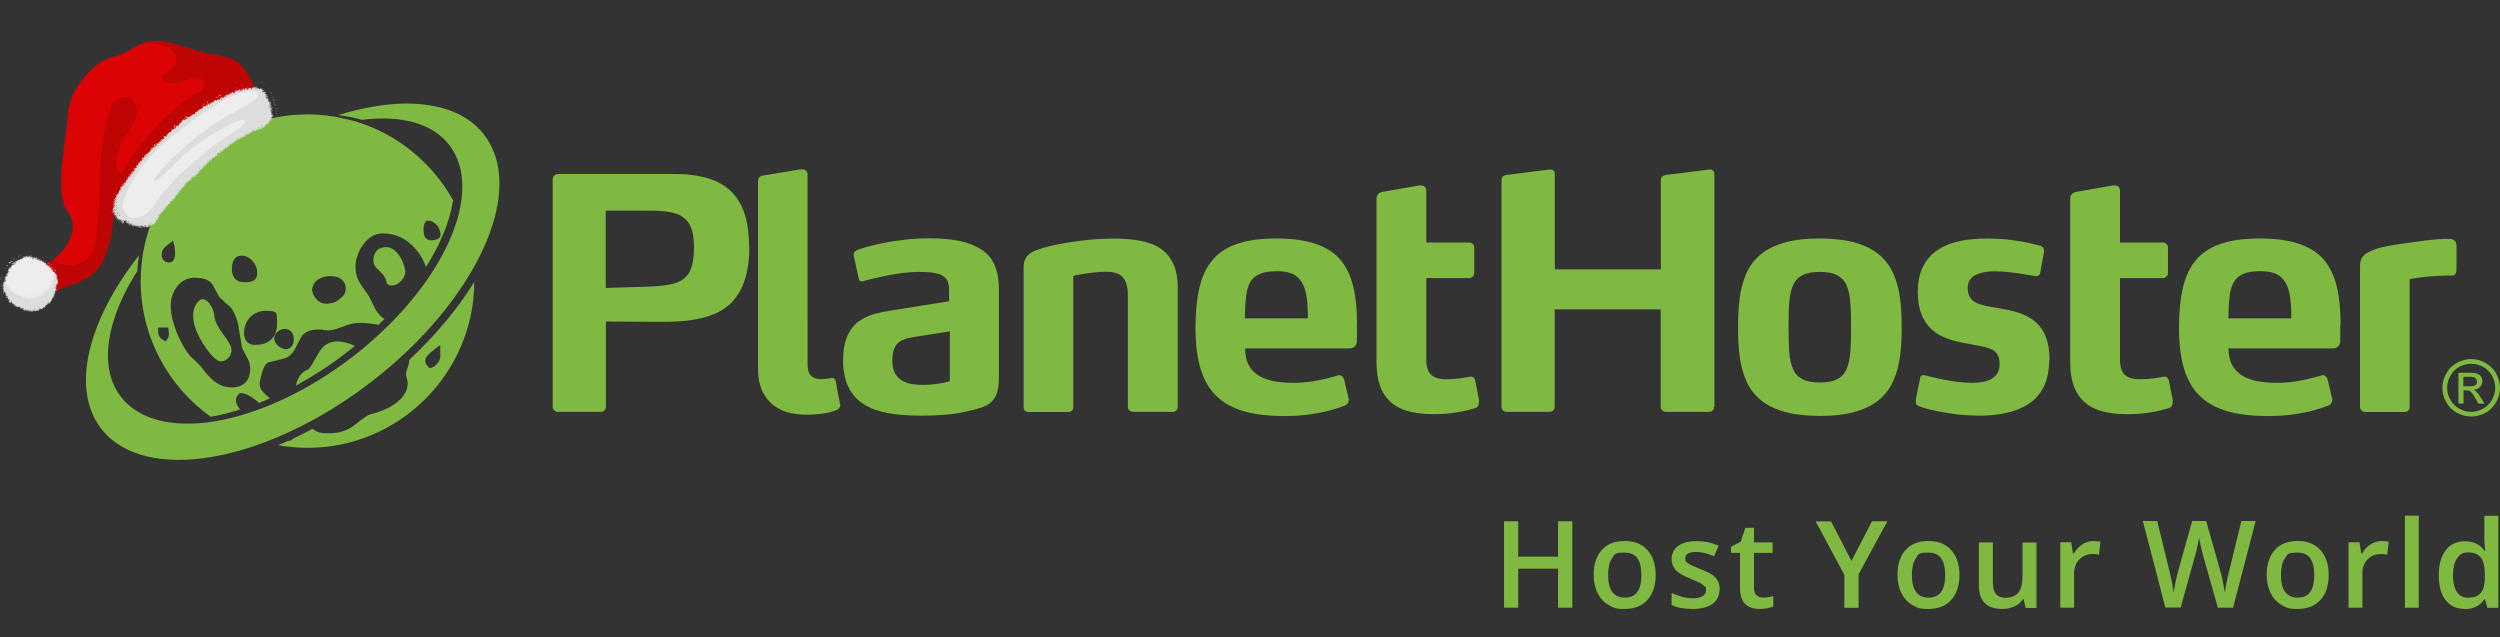 <svg xmlns="http://www.w3.org/2000/svg" viewBox="75.5 78.6 1787.5 455.6"><rect x="75.5" y="78.6" width="1787.5" height="455.6" fill="#333333" stroke="none"/><defs><style>.cls-1{fill:#e87570}.cls-1,.cls-10,.cls-2,.cls-3,.cls-4,.cls-5,.cls-6,.cls-7,.cls-8{stroke-width:0}.cls-2{fill:#80b941}.cls-3{fill:#db0303}.cls-4{fill:#aeffe4}.cls-5{fill:#f2c555}.cls-6{fill:#bf0404}.cls-7{fill:#ddd}.cls-8{fill:#ededed}.cls-10{fill:#63d3b0}.cls-12{display:none}</style></defs><g id="Layer_1" data-name="Layer 1"><path d="M1836.9 354.8h4.3c2.1 0 3.5-.3 4.2-.9.8-.6 1.1-1.4 1.1-2.5s-.2-1.2-.5-1.8c-.4-.5-.9-.9-1.5-1.2-.7-.3-1.8-.4-3.6-.4h-4.1v6.7Zm-3.6 12.5v-22.2h7.6c2.6 0 4.5.2 5.7.6 1.2.4 2.1 1.1 2.8 2.1.7 1 1 2.1 1 3.3 0 1.6-.6 3-1.7 4.2-1.2 1.2-2.7 1.9-4.6 2 .8.3 1.4.7 1.9 1.2.9.9 2 2.3 3.3 4.4l2.7 4.3h-4.4l-2-3.5c-1.5-2.7-2.8-4.5-3.7-5.2-.7-.5-1.6-.8-2.9-.8h-2.1v9.4h-3.6Zm9.1-28.6c-2.9 0-5.7.7-8.5 2.2-2.7 1.5-4.9 3.6-6.4 6.4-1.5 2.8-2.3 5.6-2.3 8.6s.8 5.8 2.3 8.5c1.5 2.7 3.6 4.8 6.4 6.4 2.7 1.5 5.6 2.3 8.5 2.3s5.8-.8 8.5-2.3c2.7-1.5 4.8-3.6 6.4-6.4 1.5-2.7 2.3-5.6 2.3-8.5s-.8-5.9-2.3-8.6c-1.5-2.7-3.7-4.9-6.4-6.4s-5.6-2.2-8.4-2.2Zm0-3.4c3.5 0 6.8.9 10.1 2.7 3.3 1.8 5.9 4.3 7.7 7.6 1.8 3.3 2.8 6.7 2.8 10.3s-.9 7-2.7 10.2c-1.8 3.3-4.3 5.8-7.6 7.6-3.3 1.8-6.7 2.7-10.3 2.7s-7-.9-10.3-2.7c-3.3-1.8-5.8-4.4-7.6-7.6-1.8-3.3-2.7-6.7-2.7-10.2s.9-7 2.8-10.3c1.8-3.3 4.4-5.8 7.7-7.6 3.3-1.8 6.7-2.7 10.1-2.7ZM571.7 255.4c0 5.3-.5 9.6-1.4 13.1-1 3.5-2.5 6.2-4.6 8.3-1.8 1.7-4.1 3.1-6.8 4-2.7.9-5.9 1.6-9.5 2-3.6.4-7.7.7-12.2.8l-28.6.9v-55.3h29.3c4.1 0 7.9 0 11.4.4 3.5.3 6.6.8 9.3 1.7 2.7.8 5 2.2 6.9 3.9 2.1 1.8 3.6 4.4 4.7 7.7 1 3.3 1.5 7.5 1.5 12.5m39.4-.2c0-8.8-1-16.5-3-23s-5.1-11.8-9.2-16.1c-4.6-4.7-10.5-8.1-17.5-10.1-7.1-2.1-15.4-3.1-24.8-3h-82c-1.1 0-2 .4-2.7 1.1-.8.7-1.2 1.5-1.2 2.6v162.9c0 1 .4 1.9 1.1 2.5.7.6 1.5 1 2.6 1H505c1.1 0 1.9-.3 2.6-1 .7-.6 1-1.5 1.1-2.5v-61.1l40.3.2h1.6c6.6 0 12.8-.4 18.8-1.2 6-.8 11.4-2.2 16.4-4.2 5-2 9.2-4.8 12.8-8.4 4.6-4.9 7.8-10.7 9.8-17.4 2-6.7 2.9-14.2 2.9-22.3ZM676.1 367.5l-3-15.9c-.1-.8-.3-1.5-.8-2-.4-.5-1.1-.8-2-.8s-.2 0-.3.1c-.1 0-.2.1-.3.1-.9.1-2 .3-3.2.4-1.3.2-2.8.3-4.6.3-1.5 0-2.9-.3-4.3-.9-1.4-.6-2.5-1.7-3.4-3.2-.8-1.5-1.3-3.6-1.3-6.3V203.6c0-1.4-.4-2.4-1.1-3-.7-.6-1.7-.9-2.8-.9h-1.1l-26.7 4.4c-1.5.2-2.5.7-3 1.5s-.8 1.9-.7 3.4v133.6c0 6.4 1.2 12.1 3.7 16.9 2.5 4.8 6.2 8.6 11.3 11.4 5.1 2.8 11.5 4.1 19.4 4.2 4.5 0 8.2-.3 11.2-.7 3-.4 5.5-.9 7.2-1.5 1.8-.5 3-1 3.7-1.3.2 0 .4-.1.8-.4.3-.3.7-.7 1-1.2.3-.5.5-1.2.5-1.9v-.7ZM754.4 351.2c-1 .3-2.5.7-4.3 1.1-1.9.4-4 .7-6.5 1-2.5.3-5.1.5-8 .5-2.3 0-4.8-.1-7.3-.5-2.6-.3-5-1.1-7.2-2.2-2.2-1.2-4-2.9-5.5-5.3-1.4-2.3-2.1-5.5-2.1-9.5 0-3.4.5-6.2 1.3-8.3.9-2.1 2.1-3.7 3.6-4.8 1.5-1.1 3.3-1.9 5.2-2.5 2-.5 4.1-1 6.3-1.3l24.7-3.9v35.7Zm35.3-2.3v-63.4c0-4.3-.4-8.3-1.3-12.1-.9-3.7-2.4-7.1-4.5-10.1s-5.1-5.5-8.9-7.6c-3.8-2.2-8.6-3.8-14.3-5-5.8-1.1-12.7-1.7-20.7-1.7-6.2 0-12.1.3-17.7 1s-10.7 1.4-15.3 2.4c-4.6.9-8.5 1.8-11.7 2.7-3.1.9-5.4 1.7-6.7 2.2-.6.2-1.2.6-1.8 1.1-.6.5-.9 1.3-1 2.3v.6c0 .2 0 .3.2.6l3.5 15.9c.1.7.4 1.2.8 1.5.4.3 1 .5 1.7.5s.5 0 .8-.2c.3 0 .6-.2.8-.3 1.6-.4 3.8-.9 6.6-1.6 2.8-.7 6-1.3 9.5-2.1 3.5-.7 7.3-1.3 11.1-1.8 3.9-.5 7.7-.8 11.5-.8s7.1.2 9.8.5c2.7.4 4.9 1 6.5 1.8 1.6.8 2.8 1.7 3.6 2.9.8 1.1 1.3 2.5 1.6 4.1.3 1.6.4 3.4.3 5.5v6.2l-40.1 6.4c-4.3.6-8.5 1.4-12.7 2.5-4.2 1.1-8 2.9-11.5 5.3s-6.3 5.9-8.3 10.4c-2.1 4.5-3.2 10.4-3.2 17.7 0 7.1 1.2 13.1 3.3 17.9 2.1 4.8 5.1 8.6 8.8 11.5 3.7 2.9 8 5.1 12.8 6.5 4.8 1.5 9.9 2.4 15.2 2.9 5.3.5 10.7.7 16.1.7 6.7 0 12.7-.3 18.2-.8s10.3-1.3 14.6-2.4c4-.8 7.4-1.7 10.2-2.7 2.8-1 5.1-2.3 6.9-4 1.8-1.7 3.1-3.8 4-6.6.8-2.8 1.3-6.3 1.3-10.6ZM914.3 267.1c-2.1-4.6-5.2-8.3-9.2-10.9-4-2.7-8.9-4.5-14.7-5.5-5.8-1.1-12.3-1.6-19.7-1.5-3.6 0-7.4.2-11.4.4-4 .3-7.9.7-11.8 1.2-4 .5-7.7 1.1-11.3 1.7-3.6.6-6.8 1.3-9.7 2-4.5 1-8.1 2.2-10.9 3.3-2.8 1.2-4.9 2.7-6.2 4.5-1.3 1.8-2 4.1-2 7v100.4c0 1 .3 1.9 1 2.5.6.6 1.5 1 2.7 1h28.1c1.2 0 2.1-.3 2.7-1 .7-.6 1-1.5 1-2.5v-93.8s.7-.2 2.1-.5c1.4-.3 3.2-.7 5.5-1 2.3-.4 4.8-.7 7.5-1 2.7-.3 5.5-.5 8.2-.5 3.5 0 6.5.5 8.8 1.5 2.3 1.1 4 2.8 5.2 5.3 1.1 2.5 1.7 5.8 1.7 10v79.9c0 1 .4 1.9 1.1 2.5.7.6 1.7 1 2.8 1h28.1c1.1 0 1.9-.3 2.6-1 .7-.6 1-1.5 1.1-2.5v-84.8c0-7.2-1.1-13.1-3.2-17.7ZM1010.8 306.2h-45.2c0-3.5.2-6.7.3-9.8.2-3.1.5-6 1-8.9.7-3.5 1.8-6.3 3.4-8.5 1.6-2.2 3.9-3.8 6.8-4.9 3-1.1 6.9-1.6 11.7-1.6 3.8 0 7.1.5 9.8 1.5 2.7 1 5 2.6 6.7 5 1.8 2.3 3.1 5.5 4 9.4.5 2.5.8 5.1 1 7.8.2 2.7.3 5.5.3 8.6v1.4Zm35 4.4c0-10.1-.8-19-2.6-26.6-1.8-7.6-4.7-14-8.9-19.2-4.3-5.2-10.2-9.1-17.7-11.7-7.5-2.6-16.9-4-28.2-4s-20.4 1.2-27.9 3.7-13.4 6.3-17.9 11.5c-4.4 5.2-7.6 11.8-9.5 19.9-1.9 8.1-2.8 17.7-2.8 29 0 11.6 1.2 21.3 3.7 29.4 2.5 8 6.3 14.5 11.5 19.4 5.2 5 11.8 8.5 19.9 10.8 8.1 2.2 17.7 3.3 29 3.3 6.6 0 12.6-.5 18.2-1.3s10.4-1.8 14.7-3c4.2-1.2 7.5-2.3 10-3.3.7-.3 1.3-.8 1.8-1.5.5-.6.7-1.4.8-2.5v-.5c0-.2 0-.5-.2-.8l-3-12.7c-.3-1.3-.8-2.2-1.5-2.8-.7-.6-1.4-.9-2.2-.9h-.3c-.1 0-.2 0-.3.2-2 .6-4.6 1.3-7.8 2.1-3.1.8-6.8 1.6-10.8 2.2-4.1.6-8.4 1-13.2 1-5.6 0-10.4-.4-14.5-1.2-4.1-.8-7.5-2.1-10.4-3.8-3.3-2.1-5.8-4.7-7.4-7.8-1.7-3.1-2.5-7-2.5-11.8h74.4c2.1 0 3.6-.7 4.4-1.9.8-1.2 1.2-2.5 1.1-4.1v-11.1ZM1133.2 365.5l-3-15c-.2-.7-.5-1.3-1-1.8-.4-.5-1-.7-1.8-.8h-.9c-1.8.4-4.1.8-6.9 1.2-2.8.4-6 .6-9.5.7-3.9 0-6.9-.5-9.1-1.7-2.2-1.1-3.6-2.7-4.5-4.8-.8-2.1-1.3-4.6-1.2-7.6v-58.3h30.6c1.1 0 1.9-.3 2.6-1 .7-.6 1-1.5 1.1-2.5v-18.4c0-1-.4-1.9-1.1-2.5-.7-.6-1.5-1-2.6-1h-30.6v-36.9c0-1.4-.4-2.4-1.1-3-.7-.6-1.7-.9-2.8-.9h-1.2l-26.3 4.6c-1.5.3-2.5.9-3.2 1.8-.7.9-1 2.1-1 3.7v115.9c0 9.1 1.5 16.4 4.6 21.9 3.1 5.5 7.6 9.5 13.7 12s13.7 3.7 22.9 3.6c5.1 0 9.7-.3 13.7-.9 4-.5 7.2-1.1 9.8-1.8 2.6-.7 4.5-1.2 5.5-1.5 1.1-.3 1.9-.8 2.3-1.5.5-.7.7-1.5.7-2.4v-1.4ZM1301.3 369.6V203c0-.8-.3-1.6-.8-2.2-.5-.6-1.3-1-2.2-1h-.5l-31.1 3.9c-1 .1-1.9.5-2.6 1-.7.5-1 1.3-1.1 2.2v64.3h-75.8V203c0-.8-.2-1.6-.7-2.2-.5-.6-1.2-1-2.3-1h-.5l-31.1 3.9c-1 .1-1.9.5-2.5 1-.6.5-1 1.3-1 2.2v162.7c0 1 .4 1.9 1.1 2.5.7.6 1.5 1 2.6 1h30.6c1.1 0 1.9-.3 2.6-1 .7-.6 1-1.5 1.1-2.5v-69.8h75.8v69.8c0 1 .4 1.9 1.2 2.5.8.6 1.6 1 2.7 1h30.6c1.1 0 1.9-.3 2.6-1 .7-.6 1-1.5 1.1-2.5M1399 312.7c0 6.7-.1 12.6-.5 17.5-.4 5-1.3 9.1-2.7 12.3-1.4 3.3-3.6 5.6-6.7 7.2-3 1.6-7.2 2.4-12.4 2.4s-9.5-.8-12.5-2.4c-3.1-1.6-5.3-4-6.7-7.2-1.4-3.2-2.3-7.3-2.7-12.3-.3-4.9-.5-10.8-.5-17.5 0-6.8.1-12.7.5-17.7s1.3-9.1 2.7-12.4c1.4-3.2 3.6-5.6 6.7-7.2 3-1.6 7.2-2.4 12.5-2.4s9.4.8 12.4 2.4c3 1.6 5.3 4 6.7 7.2 1.4 3.3 2.3 7.4 2.7 12.4.4 5 .5 10.9.5 17.7m36.2 0c0-7.2-.3-13.9-1.1-20.3s-2.3-12.2-4.6-17.5c-2.2-5.3-5.5-9.8-9.8-13.7-4.3-3.8-10-6.8-17-8.9-7-2.1-15.7-3.1-26-3.2-10.4 0-19 1.1-26.1 3.2-7 2.1-12.7 5.1-17 8.9-4.3 3.8-7.6 8.4-9.8 13.7-2.2 5.3-3.7 11.1-4.5 17.5-.8 6.4-1.1 13.1-1.1 20.3 0 7.1.3 13.9 1.1 20.2.8 6.4 2.3 12.2 4.5 17.4 2.2 5.3 5.5 9.8 9.8 13.6 4.3 3.8 10 6.8 17 8.9 7 2.1 15.7 3.1 26.1 3.2 10.3 0 19-1.1 26-3.2s12.7-5.1 17-8.9c4.3-3.8 7.6-8.4 9.8-13.6 2.3-5.3 3.8-11.1 4.6-17.4.8-6.3 1.1-13.1 1.1-20.2ZM1540.9 336.2c0-7.3-1.1-13.2-3.1-17.8-2-4.6-4.8-8.1-8.2-10.7-3.5-2.5-7.3-4.5-11.5-5.7-4.2-1.3-8.5-2.2-12.9-2.9-3-.5-5.8-1-8.5-1.5s-5.1-1.2-7.3-2.1c-2.2-.9-3.8-2.2-5.1-4-1.3-1.7-1.9-4.1-1.9-7 0-2.5.7-4.6 1.8-6.1 1.2-1.6 2.8-2.8 4.7-3.6 2-.8 4.1-1.4 6.4-1.8 2.3-.3 4.6-.5 6.9-.4 3 0 6.1.2 9.1.5s5.9.7 8.6 1.1c2.7.4 4.9.8 6.7 1.1 1.8.3 3.1.5 3.7.6.1 0 .2 0 .3.1.1 0 .2.1.3.1.8 0 1.5-.2 2.2-.5.6-.4 1-1 1.1-1.8l2.8-15.2v-.7c0-.7-.2-1.4-.6-2.1-.4-.7-1-1.1-2-1.4-1.6-.5-4.2-1.2-7.7-2-3.6-.8-7.9-1.6-13-2.2-5.1-.7-10.7-1-16.9-1.1-4.1 0-8.4.2-13 .7-4.6.5-9 1.5-13.4 2.9-4.4 1.5-8.3 3.6-11.9 6.4-3.5 2.8-6.4 6.5-8.5 11.1-2.1 4.6-3.2 10.2-3.3 17 0 6.4.9 11.8 2.7 16.1 1.7 4.3 4 7.8 6.8 10.4 2.8 2.6 6 4.7 9.5 6.1 3.5 1.5 6.9 2.6 10.5 3.3 3.5.7 6.9 1.4 9.9 1.9s5.7 1.1 8 1.6c2.4.5 4.4 1.3 6 2.1 1.7.9 2.9 2.2 3.8 3.8.9 1.7 1.3 3.9 1.3 6.7 0 3.3-1 5.9-2.7 7.8-1.7 1.9-4.1 3.3-7 4.1-2.9.8-6.1 1.2-9.6 1.2-3.6 0-7.3-.3-10.9-.7-3.6-.5-7.1-1-10.3-1.7-3.2-.7-5.9-1.2-8.2-1.8-2.2-.5-3.7-.9-4.5-1.1-.2-.1-.4-.2-.6-.2h-.6c-.7 0-1.3.2-1.7.6-.5.4-.7 1.1-.8 2.1l-3 14.7v1.4c0 1.2.3 2.1.9 2.5.6.5 1.1.8 1.6 1 1.1.5 2.9 1.1 5.6 1.8 2.6.7 5.9 1.5 9.8 2.2 3.8.7 8.1 1.3 12.7 1.9 4.6.5 9.5.7 14.5.8 7.1 0 13.6-.6 19.7-2 6.1-1.3 11.4-3.5 16-6.5 4.5-3 8.1-7.1 10.7-12.2 2.5-5.1 3.8-11.4 3.9-18.9M1629.2 365.5l-3-15c-.2-.7-.5-1.3-1-1.8-.4-.5-1-.7-1.8-.8h-.9c-1.8.4-4.1.8-6.9 1.2-2.8.4-6 .6-9.5.7-3.9 0-6.9-.5-9.1-1.7-2.2-1.1-3.6-2.7-4.5-4.8-.8-2.1-1.3-4.6-1.2-7.6v-58.3h30.6c1.1 0 1.9-.3 2.6-1 .7-.6 1-1.5 1.1-2.5v-18.4c0-1-.4-1.9-1.1-2.5-.7-.6-1.5-1-2.6-1h-30.6v-36.9c0-1.4-.4-2.4-1.1-3-.7-.6-1.7-.9-2.8-.9h-1.2l-26.3 4.6c-1.5.3-2.5.9-3.2 1.8-.7.9-1 2.1-1 3.7v115.9c0 9.1 1.5 16.4 4.6 21.9 3.1 5.5 7.6 9.5 13.7 12s13.7 3.7 22.9 3.6c5.1 0 9.7-.3 13.7-.9 4-.5 7.2-1.1 9.8-1.8 2.6-.7 4.5-1.2 5.5-1.5 1.1-.3 1.9-.8 2.3-1.5.5-.7.7-1.5.7-2.4v-1.4ZM1714 306.2h-45.2c0-3.5.2-6.7.3-9.8.2-3.1.5-6 1-8.9.7-3.5 1.8-6.3 3.4-8.5 1.6-2.2 3.9-3.8 6.8-4.9 3-1.1 6.9-1.6 11.7-1.6 3.8 0 7.1.5 9.8 1.5 2.7 1 5 2.6 6.7 5 1.8 2.3 3.1 5.5 4 9.4.5 2.5.8 5.1 1 7.8.2 2.7.3 5.5.3 8.6v1.4Zm35 4.4c0-10.1-.8-19-2.6-26.6-1.8-7.6-4.7-14-8.9-19.2-4.3-5.2-10.2-9.1-17.7-11.7-7.5-2.6-16.9-4-28.2-4s-20.4 1.2-27.9 3.7-13.4 6.3-17.9 11.5c-4.4 5.2-7.6 11.8-9.5 19.9-1.9 8.1-2.8 17.7-2.8 29 0 11.6 1.2 21.3 3.7 29.4 2.5 8 6.3 14.5 11.5 19.4 5.2 5 11.8 8.5 19.9 10.8 8.1 2.2 17.7 3.3 29 3.3 6.6 0 12.6-.5 18.2-1.3s10.4-1.8 14.7-3c4.2-1.2 7.5-2.3 10-3.3.7-.3 1.3-.8 1.8-1.5.5-.6.7-1.4.8-2.5v-.5c0-.2 0-.5-.2-.8l-3-12.7c-.3-1.3-.8-2.2-1.5-2.8-.7-.6-1.4-.9-2.2-.9h-.3c-.1 0-.2 0-.3.2-2 .6-4.6 1.3-7.8 2.1-3.1.8-6.8 1.6-10.8 2.2-4.1.6-8.4 1-13.2 1-5.6 0-10.4-.4-14.5-1.2-4.1-.8-7.5-2.1-10.4-3.8-3.3-2.1-5.8-4.7-7.5-7.8-1.6-3.1-2.5-7-2.5-11.8h74.4c2.1 0 3.6-.7 4.4-1.9.8-1.2 1.1-2.5 1.1-4.1v-11.1ZM1831.9 271v-16.8c0-1-.2-1.8-.5-2.5-.3-.6-.7-1-1.1-1.2-.7-.5-1.3-.8-1.9-.9-.6-.2-1.5-.2-2.7-.2h-2.1c-3.8.2-7.7.4-11.6.9-3.9.5-7.5.9-10.8 1.4-3.3.5-6.7.9-10.1 1.4-3.4.5-6.6 1-9.7 1.7-3.1.6-5.8 1.3-8.1 2.2-2.4.9-4.3 1.8-5.9 2.8-1.5 1-2.7 2.2-3.4 3.7-.7 1.4-1.1 3.3-1.1 5.5v100.7c0 1 .5 1.9 1.2 2.5.8.6 1.6 1 2.5 1h28.1c1.2 0 2.1-.3 2.7-1 .7-.6 1-1.5 1-2.5v-91.5c1.3-.3 3.5-.7 6.4-1.1 2.9-.4 6.3-.7 10.2-1 4-.3 8.2-.5 12.7-.5s2.2-.2 2.8-.7c.6-.4 1-1 1.2-1.7.2-.7.2-1.5.2-2.3M314.2 161.9c-6.2-1-12.5-1.5-18.9-1.5-58 0-106.4 41.6-117 96.5-.8 3.5-1.5 9.3-1.6 11-.4 3.9-.6 7.8-.6 11.7 0 39.9 19.8 75.3 50 97 6.8-1.1 13.9-2.9 21.1-5.2-2-2.4-3-4.5-3-6.4s.3-2.9 2-4.5l.8-.8h1.1c2 0 4.6 1.1 8.4 3.6 1.9 1.3 3.2 2.4 4.2 3.4 2.6-1 5.2-2.2 7.8-3.3-5.1-4.1-7.3-7.1-7.3-9.8s.5-4.6 1.6-8.4c1.4-4.7 2.9-7 5-7.6 3.9-.8 7.6-1.8 11.2-2.8 3-.9 5.4-3 7.3-6.5 1.4-2.8 2.9-5.6 4.5-8.5 2.1-3.7 6.2-5.6 12.2-5.6s2.2.1 3.8.4c1.3.2 2.3.3 3 .3 2.5 0 5.9-.8 10.1-2.5 4.9-2 8.8-2.9 11.8-2.9 5.7 0 10.5.5 14.4 1.4 1.4-1.4 2.9-2.8 4.3-4.2-2.1-1.3-4.2-3.3-6.1-6.3-.9-1.6-2.5-4.9-5-10-.5-.7-1.9-2.6-5.8-8.4-2.5-3.6-3.8-7.9-3.8-12.8s1.8-10.6 5.2-15.3c3.8-5.5 8.5-8.4 14.2-8.4 8.9 0 16.6 3.5 22.9 10.4 3.8 4.2 6.5 8.8 8 13.7 10.1-15.9 16.8-31.8 19.2-46.5 0-.4.2-.7.4-1-15.1-27.4-40.7-48.3-71.3-57.1l-14.2-3.2Zm64.1 80.7c0-2.1.4-3.7 1.1-4.9l.8-1.3h2c1.5 0 2.9.7 4.7 2.2 1.8 1.6 2.4 3 2.7 3.9 1.1 2.7 1.2 4.5.3 5.8-.5.7-1.2 1.2-2.1 1.4-1.4.5-2.7.8-3.9.8s-5.5-.5-5.5-6.7v-1.2Zm-75 35.6c2.6-1.5 5.3-2.2 8.2-2.2 10.1 0 11.2 6.3 11.2 9s-1.3 5-3.8 7c-2.9 2.4-4.3 3-7.9 3.6-.7.1-1.3.2-1.9.2-7.3 0-10.4-7.1-10.4-9.9s1.6-6 4.6-7.7Zm-24.6 35.5c4.3 0 6.9 2.9 6.9 7.9s-4 6.7-5.3 6.7c-1.9 0-3.8-.7-5.6-2.2-2.1-1.6-3.1-3.5-3.1-5.4s.4-3.2 2.5-5c1.5-1.3 3.1-1.9 4.7-1.9Zm-5.1-7.2v2.1c.2 5.4-1.1 9.6-3.9 12.4-2.7 2.8-6.6 4.2-11.8 4.2s-7.9-3.2-7.9-8.6c0-9.2 6.7-15.8 15.9-15.8s7.3 3 7.5 5.7Zm-25.3-45.1c3 0 5.7 1.4 7.9 4 2.1 2.5 3.2 5.2 3.2 8.1s-.6 6.9-8.1 6.9h-1.4c-5.4 0-8.6-3.4-8.6-9.3 0-8.5 4.3-9.7 6.9-9.7Zm-33 15.8c6 0 10.1 1.7 12.2 5 1.6 3 3.2 5.9 4.8 8.7 3.2 3.2 5.9 5.6 7.7 7.1l.5.5c2.9 3.8 4.9 8.8 5.7 14.7l2.3 13.8c.1.4.7 1.9 3 6 1.9 3 2.9 6.1 2.9 9.1 0 8.7-4.7 13.5-13.3 13.5s-14.8-5-21.8-14.8c-3-3.2-5.5-5.6-7.2-7l-.4-.4c-3.6-4.1-6.9-9.9-9.8-17-2.9-7.2-4.3-13.6-4.3-19.1s1.5-9.8 4.5-13.8c3.2-4.2 7.6-6.4 13-6.4Zm-19.3-24 3.2-2.4 1 3.9c.4 1.5.5 3.1.5 4.9 0 5.8-2.7 6.7-4.3 6.7-3.2 0-5.3-2.2-5.3-5.5s1.6-5.1 4.8-7.6Zm-7.4 59.6h7.2l.5 4.5c0 1.5-.3 2.5-.9 3.4l-1.3 1.9-2.1-1c-1.3-.6-3.4-2.3-3.4-6.2v-2.7ZM366.7 341.8c-.8 2.6-.9 3.8-.9 4.3s0 1 .5 2.6c.5 1.7.7 3 .7 4 0 5.8-3.5 11-10.4 15.5-4.6 3-10.2 5.2-16.6 6.7-.5.1-2.8 1-10.2 7-5.2 4.3-11.4 6.5-18.7 6.5s-7.9-.7-10.7-2.2c-.5-.3-1-.6-1.4-1-4.7 2.5-9.3 4.8-14 7-.7 1-1.7 1.6-3.1 1.6h-.3c-2.4 1.1-4.8 2.1-7.2 3.1 6.8 1.2 13.8 1.9 21 1.9 65.5 0 118.9-53.2 119.2-118.6-11.8 19.2-27.7 38.1-46.5 55.7v.1c0 1.4-.4 3.3-1.2 5.9Zm19.3-13.4 4.3-3.1v8.4c0 3.2-3.7 7.2-6.3 7.8l-1.4.3-1-1c-1.3-1.3-2-2.7-2-4.3 0-2.3 1.9-4.6 6.5-8Z" class="cls-2"/><path d="M357.5 282.5c2.1-.5 8.9-4.7 7.6-11.3-1.3-6.6-7.8-20.5-18.8-14.5-3.4 1.9-5.9 9.6-1.4 13.7s6.5 6.9 6.8 9.6c.3 2.7 3.6 3 5.7 2.5ZM329.3 325.9c-5-2.2-9.2-3.2-12.8-3.2s-8.3 1.7-10.9 5c-2.2 2.9-3.8 5.8-5.2 8.3-2 3.7-3.6 6.6-6 7.5-3.6 1.3-6.5 6-7.3 10.8 11.9-6.5 23.8-14.1 35.1-22.8l7.2-5.7ZM232.2 336.7c4.8 1.5 11-4.7 8-11.2-3-6.6-11-13.1-11.6-22-.3-4.8-6-13.7-10.4-10.2-3.8 3.1-6.2 9.2-3.3 19 3 9.8 12.5 22.9 17.2 24.4Z" class="cls-2"/><path d="M421.8 175.1c-18.9-24.6-58.9-28.4-104.5-14.2 6.3.8 11.9 1.9 17 3.4 27.4-3.5 50.2 2.1 62.5 18.1 9.5 12.4 11.4 29.1 7 47.9-5.3 22.3-19.6 47.4-41.1 71.1-10.4 11.4-22.4 22.6-35.9 32.9-32.2 24.6-66.6 40.1-96.3 45.3-3.5.6-7 1.1-10.4 1.4-25.5 2.4-46.5-3.6-58.2-18.8-16.2-21.1-10.3-55.1 11.7-89.7.3-3.8.7-7.6 1.3-11.4-36.5 46.6-49 95.2-27.2 123.8 15.3 19.9 44.4 26.3 79.1 20.4 12.1-2 24.9-5.6 38-10.5 24.7-9.3 50.5-23.5 75.3-42.5 32.7-25 58-54 73.9-82.1 7.1-12.6 12.3-25.1 15.4-36.9 5.9-22.8 3.8-43.2-7.6-58.1Z" class="cls-2"/></g><g id="Layer_5" data-name="Layer 5"><path d="M1199.7 513.1h-10.2v-27.9H1161v27.9h-10.1v-61.8h10.1v25.3h28.5v-25.3h10.2v61.8ZM1259.3 489.7c0 7.6-2 13.6-5.9 17.9-3.9 4.3-9.4 6.4-16.4 6.4s-8.2-1-11.6-3c-3.4-2-5.9-4.8-7.7-8.5-1.8-3.7-2.7-8-2.7-12.9 0-7.6 1.9-13.5 5.8-17.8s9.4-6.4 16.5-6.4 12.1 2.2 16.1 6.5c3.9 4.4 5.9 10.2 5.9 17.6Zm-34 0c0 10.8 4 16.2 12 16.2s11.8-5.4 11.8-16.2-4-16-11.9-16-7.2 1.4-9.1 4.1c-1.9 2.8-2.8 6.7-2.8 11.9ZM1305 499.8c0 4.6-1.7 8.1-5 10.5-3.3 2.4-8.1 3.7-14.3 3.7s-11.2-.9-15-2.8v-8.6c5.5 2.5 10.6 3.8 15.4 3.8s9.2-1.8 9.2-5.5-.3-2.2-1-3c-.7-.8-1.8-1.6-3.3-2.5-1.6-.8-3.7-1.8-6.5-2.9-5.4-2.1-9-4.2-10.9-6.3-1.9-2.1-2.9-4.8-2.9-8.1s1.6-7.1 4.8-9.3c3.2-2.2 7.6-3.3 13.2-3.3s10.7 1.1 15.6 3.3l-3.2 7.5c-5-2.1-9.3-3.1-12.7-3.1-5.2 0-7.9 1.5-7.9 4.5s.7 2.7 2.1 3.7c1.4 1 4.3 2.4 8.9 4.2 3.9 1.5 6.7 2.9 8.4 4.1 1.7 1.2 3 2.7 3.9 4.3.8 1.6 1.3 3.6 1.3 5.8ZM1336.1 505.9c2.4 0 4.9-.4 7.3-1.1v7.5c-1.1.5-2.5.9-4.3 1.2-1.7.3-3.5.5-5.4.5-9.4 0-14.1-5-14.1-14.9v-25.2h-6.4v-4.4l6.9-3.6 3.4-9.9h6.1v10.4h13.3v7.5h-13.3v25c0 2.4.6 4.2 1.8 5.3 1.2 1.1 2.8 1.7 4.7 1.7ZM1399.4 479.5l14.6-28.2h11l-20.6 37.9v24h-10.2v-23.6l-20.5-38.2h11l14.6 28.2ZM1476.5 489.7c0 7.6-2 13.6-5.9 17.9-3.9 4.3-9.4 6.4-16.4 6.4s-8.2-1-11.6-3c-3.4-2-5.9-4.8-7.7-8.5-1.8-3.7-2.7-8-2.7-12.9 0-7.6 1.9-13.5 5.8-17.8 3.9-4.3 9.4-6.4 16.5-6.4s12.1 2.2 16.1 6.5c3.9 4.4 5.9 10.2 5.9 17.6Zm-34 0c0 10.8 4 16.2 12 16.2s11.8-5.4 11.8-16.2-4-16-11.9-16-7.2 1.4-9.1 4.1c-1.9 2.8-2.8 6.7-2.8 11.9ZM1523.8 513.1l-1.4-6.1h-.5c-1.4 2.2-3.3 3.9-5.9 5.1-2.6 1.2-5.5 1.9-8.7 1.9-5.7 0-9.9-1.4-12.7-4.2s-4.2-7.1-4.2-12.8v-30.6h10v28.8c0 3.6.7 6.3 2.2 8.1 1.5 1.8 3.8 2.7 6.9 2.7s7.2-1.2 9.2-3.7c2-2.5 2.9-6.7 2.9-12.5v-23.3h10v46.8h-7.8ZM1572.4 465.5c2 0 3.7.1 4.9.4l-1 9.3c-1.4-.3-2.9-.5-4.4-.5-4 0-7.2 1.3-9.7 3.9-2.5 2.6-3.7 6-3.7 10.1v24.4h-9.9v-46.8h7.8l1.3 8.2h.5c1.5-2.8 3.6-5 6.1-6.6 2.5-1.6 5.2-2.5 8.1-2.5ZM1672.3 513.1h-11l-10.5-36.9c-.5-1.6-1-3.9-1.7-7-.7-3-1.1-5.1-1.2-6.3-.3 1.8-.7 4.1-1.4 7-.6 2.9-1.2 5-1.6 6.4l-10.2 36.7h-11l-8-31-8.1-30.9h10.3l8.8 36c1.4 5.8 2.4 10.9 3 15.3.3-2.4.8-5.1 1.4-8 .6-3 1.2-5.4 1.7-7.2l10.1-36.1h10l10.3 36.3c1 3.4 2 8.4 3.1 15.1.4-4 1.4-9.2 3-15.4l8.8-36h10.2l-16.1 61.8ZM1740.5 489.7c0 7.6-2 13.6-5.9 17.9-3.9 4.3-9.4 6.4-16.4 6.4s-8.2-1-11.6-3c-3.4-2-5.9-4.8-7.7-8.5-1.8-3.7-2.7-8-2.7-12.9 0-7.6 1.9-13.5 5.8-17.8 3.9-4.3 9.4-6.4 16.5-6.4s12.1 2.2 16.1 6.5c3.9 4.4 5.9 10.2 5.9 17.6Zm-34.1 0c0 10.8 4 16.2 12 16.2s11.8-5.4 11.8-16.2-4-16-11.9-16-7.2 1.4-9.1 4.1c-1.9 2.8-2.8 6.7-2.8 11.9ZM1778.5 465.5c2 0 3.7.1 4.9.4l-1 9.3c-1.4-.3-2.9-.5-4.4-.5-4 0-7.2 1.3-9.7 3.9-2.5 2.6-3.7 6-3.7 10.1v24.4h-9.9v-46.8h7.8l1.3 8.2h.5c1.5-2.8 3.6-5 6.1-6.6 2.5-1.6 5.2-2.5 8.1-2.5ZM1804.9 513.1h-9.9v-65.8h9.9v65.8ZM1837.8 514c-5.8 0-10.4-2.1-13.7-6.3-3.3-4.2-4.9-10.2-4.9-17.8s1.7-13.6 5-17.9c3.3-4.3 7.9-6.4 13.8-6.4s10.8 2.3 14 6.8h.5c-.5-3.4-.7-6-.7-8v-17h10v65.8h-7.8l-1.7-6.1h-.5c-3.2 4.7-7.9 7-14 7Zm2.6-8.1c4.1 0 7.1-1.1 8.9-3.4 1.9-2.3 2.8-6 2.9-11.2v-1.4c0-5.9-1-10.1-2.9-12.6s-4.9-3.7-9-3.7-6.2 1.4-8.1 4.3c-1.9 2.8-2.8 6.9-2.8 12.1s.9 9.1 2.8 11.9c1.8 2.7 4.6 4.1 8.2 4.1Z" class="cls-2"/></g><g id="Layer_2" data-name="Layer 2"><path d="M258.5 144.3s-7-21.2-19.1-24.2c-12-3-14.3-2.1-38.7-9.9-24.4-7.8-30.3 6.5-44.3 9.1-13.9 2.6-31.8 24.6-32.3 40.5-.5 15.9-10.7 56.4 0 70.5 10.7 14-4.8 35-23.9 40.6-19 5.5-3.9 23.1 16.6 15 20.5-8 29.6-8.8 36-31.1 6.4-22.3.9-34.6 11.1-36.9 10.3-2.4 94.5-73.6 94.5-73.6Z" class="cls-3"/><path d="M239.4 120.1c-12-3-14.3-2.1-38.7-9.9-10.8-3.4-18-2.6-23.8-.3 8.1-1.3 16.4.2 22.3 5.7 6 4.5 0 12.8-6 15.8-.8.8-2.3 2.1-1.3 4.7 1.8 3.8 11.1 2 15.6-.2 3-1.5 7.1-1.8 9.8-1.5 5.9.7 6.2 7.4.2 10.4-18.8 9-44.3 37.2-54 56-1.5 2.3-3.5 2-4.3-2.5-1.1-7.5 1-12.8 2.5-16.5 5.3-9.8 17.3-21 9-31.6-3.8-3.8-12.8-2.3-15 3.8-13.5 32.3-5.3 66.1-12.8 100.7-2.3 11.3-15 16.5-25.5 12-1.4-.6-2.5-1.5-3.6-2.6-4 3-8.6 5.4-13.4 6.8-19 5.5-3.9 23.1 16.6 15 20.5-8 29.6-8.8 36-31.1 6.4-22.3.9-34.6 11.1-36.9 10.3-2.4 94.5-73.6 94.5-73.6s-7-21.2-19.1-24.2Z" class="cls-6"/><path d="M165.9 236.1v.2c-.3.5-.3.9-.2.9l.1-.2v.1c-.5.6-.8 1.2-.7 1.2 0 0 .3-.2.6-.6v.2s.1-.1.2-.4c0 0 .3-.1.5-.3 0 .2 0 .4-.1.5 0 .3-.2.5-.1.5 0 0 .2-.2.4-.5.1-.2.2-.5.3-.9 0 .1 0 .3-.1.4-.3.7-.6 1.3-.5 1.4 0 0 .5-.5.9-1.4 0-.2.2-.4.2-.6 0 0 .1 0 .2.1 0 0 0 .2-.1.3-.4.8-.8 1.3-.8 1.4 0 0 .2 0 .4-.3v.5s.1-.1.2-.3v.4s.3-.4.6-1v.5c-.5.6-.8 1.1-.8 1.2 0 0 .5-.4 1.1-1.1v.8c0 .6-.2 1 0 1 0 0 .2-.3.3-.7 0-.2.1-.5.2-.9 0-.1.2-.3.3-.4v.6c0 .1-.1.2-.1.2h.1c0 .5.2.9.3.8v-1.1s.1 0 .2-.1c0 .3 0 .6.1.7v.2c-.2.3-.3.5-.3.5s.3-.2.6-.6c.1.2.2.4.4.5 0 .2-.1.4 0 .4 0 0 .1 0 .2-.2h.2v-.3s.1-.2.2-.3v.2s.2-.3.4-.7c0 .1 0 .3-.1.4-.3.9-.7 1.6-.6 1.6 0 0 .5-.5.8-1.2l.1-.1v-.1l.1-.1.1-.2v.1c-.5.6-.7 1.2-.6 1.2 0 0 .2-.2.5-.6v.2l.2-.4h.2c0 .2-.1.3 0 .3 0 0 .2-.1.4-.4v.9s.2-.2.3-.5c0-.1 0-.3.1-.4-.2.7-.4 1.2-.3 1.2 0 0 .4-.5.6-1.1 0-.1 0-.2.2-.4v.2c-.3.6-.5 1.1-.5 1.1s.2 0 .4-.3c0-.1.2-.3.3-.4-.1.4-.1.8 0 .7.1 0 .3-.5.5-1 0 .1 0 .3.1.4-.5.7-.8 1.3-.8 1.3s.4-.4.9-1c0 0 .1.1.1.2v1.4s.1-.3.2-.7v-1.4c.1.1.2.2.3.2v.2c0 .8.4 1.3.5 1.2v-1c.1 0 .3-.2.4-.4 0 .2.1.4.2.6v.1c-.2.5-.4.9-.4.9s.3-.2.5-.6c.1.2.3.3.4.4.2.1.4.2.4.1 0 0-.3-.4-.6-1 0-.1.2-.3.2-.5v-.1c0 .4 0 .7.2.7 0 0 .2-.4.2-.8 0 .2.1.4.2.4.1.1.2.2.3.1.1 0 .2-.3.3-.7v-.2.5c0 .3-.1.6-.2.8-.1.2-.2.3-.2.3v.1s.2 0 .3-.3v-.1l.4-.4c.1.2.2.4.3.5 0 .2-.1.4 0 .4 0 0 .3-.3.5-.7 0 .2.1.3.2.4v.7s.2-.5.4-1.1c0 .1.1.3.2.3.1.2.3.2.3.2s-.2-.5-.2-1.1v-.5h.2v.8c0 .5.3.9.5 1.1.2.2.3.3.4.3 0 0-.3-.6-.4-1.4.4.6.8.9.9.8 0 .1.1.1.1.1v-.9c.1.1.2.3.3.4.1.2.3.3.4.3h.4c.1 0 .2 0 .2-.1 0 0-.2 0-.4-.2-.1 0-.2-.2-.3-.3 0-.1-.2-.3-.3-.5.2 0 .4 0 .5.1.2 0 .3.2.3.2s0-.2-.1-.4c-.2-.2-.5-.3-.8-.4h-.2v-.1h.3s.2.2.4.3c.1 0 .2.1.3.2.2.4.3.7.4.6v-.5h.4s-.2-.2-.5-.4V239.1s.1 0 .2.1c.5.4.7.9.8.8v-.1l.2-.4c.1.4.3.7.3.7v-1.1h.4c0 .2 0 .3.1.3 0 0 .1-.3.1-.7V238.4v.2c.1.4.4.7.5.7v-.6h.1c.2.2.5.3.5.2 0 0 0-.2-.1-.3.1 0 .3.1.4.2 0 0 0 .1 0 0h.2s0-.2-.2-.3v-.7c.2.1.4.2.4.1 0 0 0-.2-.2-.4v-.1h.1c.1.1.3.2.3.2s0-.3-.1-.5c.4.3.6.5.7.4 0 0 0-.3-.2-.5 0 0-.1-.2-.3-.5h.5s-.3-.4-.8-.5c0 0 0-.2-.1-.2h.1c0 .2.2.3.2.3v-.1c.2.2.3.3.4.2 0 0 0-.4-.2-.6h.1c0 .2.1.3.2.4.1.2.3.2.3.1v-.6c.2 0 .3 0 .4.1 0 .2-.1.2 0 .3l.2-.1v-.1h.4s0-.1-.3-.2V234.2c.2.4.4.7.5.6 0 0 0-.4-.1-.8v-.5c.2.5.3.9.4.8v-.7c0-.3 0-.8-.2-1.3v-.1c0-.1.2-.2.3-.4.3.4.3.9.4.9 0 0 .1-.2.1-.4v-.4c.4.2.7.4.8.4 0 0 0-.3-.3-.5 0 0 0-.2.1-.4h.5s-.2-.2-.5-.3v-.1c.2 0 .3 0 .5-.1h.5-.3c-.1 0-.3-.2-.5-.4l.2-.2c.2.2.4.3.5.2v-.8c.2.3.4.4.4.3 0 0 0-.4-.2-.7.1 0 .2 0 .4.1 0 .8-.2 1.4 0 1.4 0 0 .2-.2.3-.5 0-.2.1-.5.2-.8h.7s-.2-.2-.6-.3V228.4c.2 0 .3 0 .5-.1.2.5.2.9.3.9 0 0 .2-.7 0-1.4 0-.1 0-.2-.1-.3 0-.1.2-.2.2-.3.1.5.3.8.5 1.1.2.3.4.4.4.3 0 0-.3-.6-.5-1.4h1.2c0-.1-.5-.3-1.3-.3 0-.1.2-.3.3-.4.4.2.6.4.7.3 0 0 0-.4-.4-.7 0 0 0-.1.1-.2.3.2.5.3.8.3h.4c0-.1-.5-.2-.9-.6l.2-.2.1.1c.4.5 1 .6 1 .5 0-.1-.3-.4-.7-.8 0 0-.1-.1-.1-.2.1.2.2.4.4.5.2.1.4.2.4.1 0 0 0-.2-.2-.3l-.2-.4c.3 0 .5-.1.5-.2.1.1.2.2.3.1v-.2c.3 0 .5.1.6 0 0 0-.3-.4-.8-.5h.2v-.4l.2.2c.5.5 1.2.6 1.2.5 0-.1-.4-.4-.9-.8l-.2-.2c.3.2.5.3.6.3v-.2c.4.1.6.2.7.1 0 0-.3-.5-.9-.6 0-.1.2-.2.2-.3.2.1.3.2.4.2v-.3s0-.2-.2-.2l.2-.2c.5 0 .9 0 .9-.1.1.5 0 1 .2 1 0 0 .1-.2.2-.5v-.8c.4 0 .7 0 .7-.1 0 0-.3-.2-.8-.2 0-.1-.1-.3-.2-.4h.5c.6.1.9.4 1 .3 0 0 0-.2-.1-.3 0-.1-.2-.2-.4-.3h.1s0-.1-.2-.2v-.1h.1c.2.2.3.3.4.3 0 0 0 .2.1.1 0 0 .1-.2 0-.5v-.2c.1 0 .2-.1.3-.2.3.2.4.4.5.4v-.3h.5s-.3-.2-.7-.4c0 0 0-.4-.2-.7 0 0 0-.1.1-.2.5.4.7.9.8.8 0 0 0-.7-.5-1.2.4.2.7.3.7.2 0 0-.1-.3-.5-.5v-.1c.2.2.3.4.4.3v-.7c0 .2 0 .3.1.4.1.2.2.2.3.2v-.7c.1 0 .3.2.4.2 0 .1-.2.2-.1.3h.2l.1-.1h.4s0-.2-.2-.3c0 0 0-.2.1-.3v-.3c0-.2 0-.4.1-.7.2.4.3.7.4.7 0 0 .1-.4 0-.8 0-.1.1-.3.2-.5 0 .5.1.9.2.9l.2-.4v-.3c0-.3.1-.8 0-1.2.1-.1.2-.2.3-.4.1.4 0 .8.1.8l.2-.4v-.4c.4.3.6.6.7.5 0 0 0-.3-.2-.6l.2-.4h.5s-.1-.2-.4-.4v-.2h.9l-.2-.1c-.1-.1-.3-.3-.4-.5l.2-.2c.1.2.3.4.4.3v-.8c.1.3.3.5.3.4v-.8c.1 0 .2.1.3.2-.2.8-.4 1.4-.3 1.4 0 0 .2-.2.3-.5.1-.2.2-.5.3-.8.3.1.6.1.6 0 0 0-.2-.2-.5-.4V210.6h.5c0 .5 0 .9.2.9 0 0 .3-.7.2-1.4 0-.2 0-.3-.1-.4 0 0 .2-.2.2-.3 0 .5.2 1 .3 1.2.2.3.3.4.3.4s-.2-.6-.2-1.5c.6.2 1.1.2 1.2.1 0 0-.5-.4-1.2-.6v-.2l.2-.2c.3.3.6.5.7.5 0 0 0-.5-.4-.8l.2-.2v.1c.2.2.5.4.7.4h.4c0-.1-.4-.3-.8-.7l-.1-.1.2-.2c0 .1 0 .3.2.4.3.5.8.7.9.6 0 0-.2-.4-.5-.9 0 0 0-.2-.1-.3 0 .3.2.5.3.6.2.2.3.2.4.2 0 0 0-.2-.1-.4 0-.1 0-.3-.1-.4h.5c0 .1.2.2.2.2v-.2c.3.1.5.2.6.1 0 0-.2-.4-.7-.6h.1c.1 0 .1-.4 0-.7 0 .2.2.4.3.6.4.6 1 .8 1.1.7 0 0-.4-.4-.7-1-.1-.2-.2-.4-.3-.5h.1c.3.4.5.6.6.5v-.2c.3.2.6.3.6.3s-.2-.5-.7-.8c0 0-.2 0-.2-.1v-.1l.3-.3c.3.2.5.5.6.4v-.3c0-.2-.1-.3-.3-.5.7.1 1.3.2 1.3 0 0 .6-.1 1 0 1 0 0 .2-.2.3-.4 0-.2.1-.5.1-.8h.7s-.2-.2-.7-.4c0-.2 0-.3-.1-.4h.5c.5.2.8.6.9.5v-.4c0-.1-.2-.3-.4-.4h.2s0-.2-.3-.3h.4l.1.2c0 .2 0 .4.1.4 0 0 .2-.2.1-.5v-.2c.2 0 .3-.2.4-.2.2.3.3.5.4.5v-.7h.1v-.5h.1s0-.1-.1-.2v-.2c.7.2 1.3.3 1.3.2 0 0-.2-.3-.7-.5.1 0 0-.5-.2-1 0 0 .2.2.2.3.4.5.6 1 .7.9.1 0 0-.7-.3-1.3.4.2.7.4.7.3 0 0-.1-.5-.6-.8l.2-.2c0 .2 0 .4.1.3v-.1c.1.2.2.4.3.4 0 0 .1-.4 0-.7h.1v.5c0 .2.2.3.2.2v-.7c.1.1.3.2.4.2-.1.1-.2.2-.2.3h.2l.1-.1c.2.1.4.1.4 0 0 0 0-.2-.2-.3 0 0 .1-.2.2-.3 0 0 0-.2.1-.3 0-.2.1-.4.2-.7l.2.8s.2-.4.2-.8c0-.1.1-.3.2-.5 0 .5 0 1 .1 1l.2-.4s0-.2.1-.3c.1-.4.2-.8.2-1.3v-.1c.1-.1.2-.2.4-.3.1.5 0 1 0 1s.2-.2.3-.4c0-.1 0-.3.1-.5.3.4.5.6.6.6 0 0 0-.3-.1-.6 0 0 .1-.2.3-.4.2 0 .4.1.5 0 0 0-.1-.2-.4-.4v-.2h.9l-.2-.2c-.1-.1-.2-.3-.3-.5v-.1l.2-.2c0 .3.3.4.4.4 0 0 .1-.2 0-.4 0-.1.1-.3.1-.5 0 .3.2.6.3.5 0 0 .1-.4 0-.8 0 0 .2.2.3.2-.3.8-.6 1.4-.5 1.4 0 0 .2-.2.4-.5.1-.2.3-.5.4-.7.3.2.6.2.6.1l-.5-.5v-.1c0-.2.1-.5.2-.7h.5v1s.4-.7.4-1.4v-.4c.1 0 .2-.2.3-.3 0 .5 0 1 .1 1.3.1.3.2.5.3.4.1 0 0-.7 0-1.6.6.2 1.1.4 1.2.3 0 0-.4-.4-1.1-.7.1 0 .2-.2.3-.3.3.3.5.6.6.6.1 0 0-.5-.2-.9 0 0 .1 0 .2-.1.2.3.4.5.6.5h.4c0-.1-.4-.4-.7-.9 0 0 .2-.1.2-.2v.3c.2.6.7.8.8.8l-.4-1s0-.2-.1-.3c0 .3 0 .5.2.6.1.2.3.3.3.2v-.8h.5c0 .1.1.2.2.2v-.2c.3.1.5.3.5.2 0 0-.1-.5-.6-.7h.1s.2-.3 0-.6c0 .1 0 .2.1.4.3.6.9.9 1 .8 0 0-.3-.5-.6-1.1 0-.1-.1-.3-.2-.4.2.4.4.6.5.5v-.2c.3.2.5.4.6.3.1 0 0-.5-.6-.9h-.2c.1 0 .2-.2.3-.3.2.2.3.4.4.4 0 0 .1-.1.1-.3 0-.1 0-.2-.1-.4 0 0 .1 0 .2-.1.5.2 1 .2 1 .2 0 .6-.3 1-.2 1 0 0 .2-.1.3-.4.1-.2.2-.5.3-.8.4.1.6.1.7 0 0 0-.2-.3-.6-.5v-.5h.5c.5.3.7.7.8.6v-.4c0-.1-.1-.3-.3-.4h.1V186.3h.1c0 .2.2.4.3.4v.2s.2-.2.2-.5v-.2c.1 0 .2 0 .3-.1.2.3.2.5.3.5v-.3c.2 0 .4.1.5 0 0 0-.2-.3-.6-.6 0 0 .1-.4 0-.8 0 0 .1 0 .2-.1v.1c.3.6.4 1.1.5 1.1.1 0 .2-.7 0-1.4.3.3.6.5.7.4 0 0 0-.4-.3-.7 0 0 0 .1 0 0v-.1c0 .3.1.4.2.4 0 0 .2-.4.2-.7h.1v.5c0 .2.1.3.2.3 0 0 0-.2.1-.4v-.3l.3.3-.2.2H237.3c.2.1.3.2.4.2 0 0 0-.2-.1-.4 0 0 .2-.2.2-.3 0 0 .1-.2.2-.3l.3-.6v.8s.2-.3.3-.8c0-.1.2-.3.3-.5 0 .5-.2 1 0 1 0 0 .2-.2.3-.4 0 0 .1-.2.2-.3.2-.3.4-.8.5-1.3.1 0 .3-.2.4-.3 0 .5-.3.9-.2.9 0 0 .2-.1.3-.4 0-.1.1-.3.2-.4.2.4.4.8.5.7v-.6s.2-.1.3-.4c.2.1.4.2.5.2 0 0 0-.3-.3-.5v-.1c.2 0 .3 0 .5.1s.3.1.4 0v-.1s0-.1-.2-.2c0-.1-.2-.3-.2-.6 0 0 .2-.1.3-.2 0 .3.2.4.3.4l.2-.4c0-.1.1-.2.2-.4 0 .3 0 .5.2.5.1 0 .2-.3.2-.7 0 .1.2.2.2.3-.4.7-.9 1.3-.8 1.3 0 0 .2-.1.5-.4.2-.2.4-.4.5-.7.3.2.5.3.6.2 0 0-.1-.3-.4-.6v-.1c.1-.2.2-.5.3-.7h.5c-.1.6-.3 1-.2 1 0 0 .5-.6.7-1.4v-.4c.1 0 .2-.1.4-.2-.2.5-.2 1-.1 1.3 0 .3.1.5.2.5s0-.7.3-1.6c.5.3 1 .6 1.1.5 0 0-.3-.5-.9-.9.1 0 .3-.2.4-.2.2.4.3.7.5.7.1 0 .2-.5 0-.9 0 0 .1 0 .2-.1.1.3.3.5.5.7.2.1.3.2.4.1 0 0-.3-.4-.5-1 0 0 .2 0 .2-.1v.3c.1.6.5 1 .6.9.1 0 0-.5-.2-1.1v-.3.7c0 .2.2.3.3.3v-.9h.5c0 .2 0 .3.1.2l.1-.2c.2.2.4.3.5.3.1 0 0-.5-.4-.9 0 0 0 .1.1.1 0 0 .2-.3.2-.6v.4c.2.7.7 1.1.8 1 .1 0-.2-.6-.3-1.2v-.4c.1.4.3.7.4.6v-.2c.3.3.4.5.5.4.1 0 0-.6-.4-1l-.1-.1c.1 0 .3-.1.4-.2.1.2.2.5.3.5 0 0 .1-.1.2-.3v-.4h.2c.5.3.9.4.9.3-.2.6-.5 1-.4 1 0 0 .2-.1.4-.4.1-.2.3-.5.4-.8.3.2.6.3.6.2 0 0-.1-.3-.5-.6v-.5h.2s.1 0 .2.1c.4.4.5.8.6.8 0 0 .1-.2 0-.4 0-.2 0-.4-.2-.5h.2s0-.2-.1-.4h.4v.7s.2-.2.3-.5v-.2c.2 0 .3 0 .5-.1 0 .3.1.6.2.6 0 0 .1-.1.1-.3 0 .1.1.2.2.1 0 0 0-.4-.1-.9 0 0 .3-.4.4-.8h.2v.2c0 .7-.3 1.3-.2 1.3 0 0 .5-.6.6-1.4v-.1c.1.4.2.7.3.7.1 0 .2-.5 0-1.1 0 0 .2 0 .3-.1v.1c0 .4-.2.8 0 .8 0 0 .3-.3.4-.7-.1.2-.2.3-.2.4v.4l.3-.3s.1-.2.2-.2c0 .6.3.9.3.9v-.8c.2 0 .3.1.4.1.1 0 .1-.6.5-1.3 0 0 0-.2.1-.2V170.7c-.2.4-.4.6-.3.7 0 0 .2 0 .4-.3 0 .2.1.4.2.4 0 0 .2-.4.2-.8 0-.1.2-.2.2-.4.1-.2.2-.5.3-.6h.2v.1s0 .1-.1.2c-.2.3-.5.7-.6 1v.4s0-.2.2-.4c0-.1.2-.3.4-.5 0 .2 0 .4-.1.6 0 .2 0 .4-.2.5-.1.3-.4.4-.3.5h.2c.1 0 .3-.2.4-.4l.3-.6c0-.2.1-.4.1-.6.2.4.3.7.3.7.1 0 .2-.6 0-1.1 0 0 0-.2-.1-.2v-.4s.2 0 .2-.1c0 .1 0 .4.2.8 0 .4.1.9.2.8 0 .4-.1.6 0 .6 0 0 .4-.6.6-1.4.1.7 0 1.4 0 1.4s.2-.2.3-.5c0-.3.1-.7 0-1.2 0-.3-.2-.6-.4-.8v-.2c.1 0 .3.2.5.3l.2.2c.3.5.1 1 .3 1 0 0 .2-.1.2-.4v-.4c.4.3.7.5.8.5 0 0 0-.2-.2-.5v-.4c.4.1.7.2.8 0 0 0 0-.1-.2-.2 0-.1.1-.4.1-.6h1l-.3-.1c-.1-.1-.3-.2-.4-.4 0 0 0-.2-.1-.2.2.2.4.3.5.3 0 0 .2-.1.2-.3v-.5c.2.3.4.5.5.4v-.7c.1 0 .3.1.4.2-.1.7-.4 1.2-.3 1.2 0 0 .2-.2.4-.5 0-.2.2-.4.3-.7h.7s-.2-.2-.6-.4v-.7h.5c.2.5.2.8.3.8.1 0 .3-.6 0-1.2 0-.2-.2-.3-.3-.5 0 0 0-.1.1-.2h.3c.1.5.3.8.5 1.1.2.3.4.4.4.3 0 0-.3-.6-.5-1.3.7 0 1.3.1 1.4 0 0 0-.6-.3-1.4-.4v-.4h.4c.4.2.8.4.9.4 0 0 0-.3-.3-.5h1s-.1-.1-.4-.1c-.2 0-.3-.1-.5-.2h.2s0-.1-.1-.2c-.1 0-.3-.1-.5-.1.2 0 .3-.1.5-.2h.5l.2.2v-.2c.5 0 .8-.2.8-.2h-.9c0-.1-.2-.3-.4-.5.5-.2.8-.3.8-.3s-.4 0-1.1.2c-.1 0-.3-.1-.4-.2 0 0 .2 0 .3-.1h.3c.7-.2 1.3 0 1.4-.2 0 0 0-.1-.3-.2h-.8c.1 0 .2-.1.2-.1h-.5.1s.2-.1.2-.2c.2 0 .3.1.4.1.2 0 .3.1.4.1 0 0 0-.2-.3-.3h-.2c.1-.1.2-.3.3-.4h.8s0-.1-.3-.2c-.2 0-.6-.2-1.1-.1h-.1s0-.1-.2-.2l-.4-.2c.7-.2 1.2-.3 1.2-.3h-.7c-.1 0-.2-.1-.4-.2.5-.2.8-.4.8-.5h-.4s-.3-.2-.5-.3c.2-.1.3-.3.5-.4h.1c.3-.1.4-.3.4-.3h-.1s-.2 0-.4.1c-.2 0-.5.1-.9.1h-.5.2c.4 0 .7-.1.7-.2 0 0 0-.1-.1-.3-.1 0-.3-.1-.5-.2.5 0 .8 0 .9-.2 0 0-.3-.2-.8-.2h.1c.2 0 .3-.1.5-.2.6.3 1 .7 1.1.6 0 0 0-.2-.2-.4-.1-.1-.3-.3-.5-.4.4-.2.7-.4.7-.5 0 0-.4.1-1 .3h-.1c-.2 0-.4-.2-.6-.2.2-.1.3-.3.4-.4.6 0 1 .2 1.1 0 0 0-.4-.4-1.3-.5-.5 0-1 0-1.3.2.2-.1.5-.3.8-.4h1.6c.5 0 .7-.1.8-.2 0 0-.8 0-1.8-.1.8-.5 1.3-.9 1.3-.9s-.8.3-1.7.8c-.2 0-.4 0-.6-.1.2 0 .3-.1.5-.2.6-.2 1.1-.4 1.1-.5 0 0-.5 0-1.2.2-.3.1-.6.3-.8.4-.1 0-.3 0-.4-.1.2 0 .6 0 .9-.2.5-.1.9-.3 1.1-.5.3-.2.4-.3.4-.3s-.7.3-1.5.5c-.3.1-.7.2-.9.2.1 0 .2-.2.4-.3.2 0 .5 0 .8-.1.9-.2 1.5-.6 1.5-.6s-.7.1-1.5.3h-.4c.3 0 .7 0 .9-.1.3-.1.5-.2.5-.3h-1.1c.2-.2.3-.4.3-.5.2 0 .4-.1.4-.2h-.2c.4-.2.6-.4.6-.5 0 0-.5 0-1.1.4 0 0-.1-.1-.3-.2 1-.3 1.8-.8 1.7-.9 0 0-.8.3-1.8.5-.2 0-.3 0-.5.1h-.1c.6-.2 1-.4 1-.5s0 0-.2 0c.5-.3.8-.5.8-.5s-.7 0-1.4.5H267.2c.3-.1.6-.2.6-.3h-.1c.2 0 .4-.2.4-.2h-1c.2-.2.2-.3.2-.3s-.2 0-.5.2c.2 0 .3-.2.4-.2.4 0 .7.1.8 0 0 0 0-.2-.3-.3h-.8c.4-.3.6-.6.5-.6 0 0-.4.2-.9.5.2-.1.3-.3.4-.4h.1c.3-.2.4-.3.3-.3h-.1c.1 0 .2-.1.2-.2h-.5c-.2 0-.4.1-.6.3 0 0 0-.1-.2-.2h.1c.3 0 .5 0 .6-.1 0 0-.1-.1-.4-.1h.1-.5v-.1h.4c.7.2 1.1.5 1.2.4 0 0 0-.2-.2-.4-.1 0-.3-.2-.5-.3h-.1c.4-.3.6-.5.6-.5s-.4.2-1 .4h-.1c-.2 0-.5-.1-.7-.1.1-.2.3-.3.4-.4h1.2s-.5-.3-1.4-.3c-.3 0-.5 0-.7.1v-.2l.1-.1c.6 0 1.2 0 1.7-.2.5-.1.8-.2.8-.3 0 0-.9 0-2 .1.7-.5 1.2-1 1.2-1.1 0 0-.8.4-1.6 1h-.2v-.2h.1c.6-.3 1.1-.5 1.1-.6 0 0-.6 0-1.3.3.4-.2.7-.4.9-.5.3-.2.4-.3.3-.4 0 0-.6.3-1.3.6v-.1c.9-.3 1.5-.7 1.5-.8 0 0-.7.2-1.5.5h-.2c.3 0 .6-.1.8-.2.3-.1.5-.3.5-.3s-.2 0-.5.1c-.2 0-.4 0-.6.1.2-.2.3-.4.3-.5.2 0 .4-.2.4-.2h-.3c.4-.3.6-.5.6-.5s-.7.2-1.3.7h-.1c.1 0 .2 0 .2-.1h-.5c.1 0 .3 0 .4-.2 1-.4 1.7-1 1.7-1s-.8.3-1.8.7c-.2 0-.4.1-.5.2.6-.3 1-.5.9-.5h-.3c.5-.3.8-.6.8-.6s-.7.2-1.5.7c0 0-.2.1-.2.2l-.2-.2c.4-.2.8-.4.8-.5h-.3c-.2 0-.4.1-.7.3.4-.4.6-.7.5-.7 0 0-.3.2-.7.5-.1 0-.2-.2-.4-.3 0 0 .2-.1.2-.2.9-.1 1.5 0 1.6-.1 0 0 0-.1-.4-.2H263.2c.3-.4.5-.6.5-.6s-.2 0-.4.2v-.1s-.2 0-.5.2h-.2c.5-.4 1-.7 1-.7s-.2 0-.5.1c-.2 0-.4.2-.6.3.1-.2.2-.3.3-.4h.1c.1-.2.2-.4.1-.4 0 0-.2.1-.4.4h-.5c.3-.2.6-.4.5-.4 0 0-.2 0-.6.2.5-.3.9-.4.9-.5h-.5c-.3 0-.8.3-1.2.6 0 0-.1 0-.2.1 0 0-.4 0-.9.3.2 0 .4-.2.6-.3.3-.2.4-.3.4-.3s-.2 0-.5.1c0 0-.2 0-.3.1.6-.6.9-1.1.8-1.1 0 0-.4.3-.8.7v-.5s-.7.5-1.5.9c0 0-.2.1-.3.1l.2-.2.1-.1c.5-.2.8-.4.8-.4h-.5c.2-.3.3-.4.3-.5 0 0-.5.2-.9.7-.2 0-.3.1-.5.2l-.6.3h-.3v-.1s.2 0 .3-.1c.4-.2.9-.3 1.3-.5.3-.2.5-.4.4-.4 0 0-.2.1-.5.2-.2 0-.4.2-.7.2.2-.2.5-.4.7-.5.2-.2.4-.3.6-.4.4-.2.6-.2.6-.2h-.7c-.2 0-.5.2-.8.4-.2.1-.4.3-.7.5.3-.5.6-.8.5-.9 0 0-.4.2-.8.6-.1 0-.3.2-.5.3.4-.5.8-.9.7-.9 0 0-.2 0-.5.2 0 0-.2.1-.3.2-.4.2-.8.6-1.2 1.1-.1.1-.2.3-.3.4h-.4v-.1c.3-.6.9-1.1.9-1.1s-.2 0-.5.2c-.1 0-.3.2-.4.4.1-.5.2-.9.1-.9 0 0-.2.2-.4.6v-.1s-.2 0-.5.2c0-.2-.2-.4-.2-.4s-.1.3-.1.6l-.1.1c0-.1-.2-.2-.3-.3v-.1c0-.2-.2-.3-.2-.2v.4c0 .2 0 .4-.2.7 0 0 0 .2-.1.3h-.3v-.2c.1-.3.2-.6 0-.6 0 0-.2.1-.3.3-.2.1-.3.3-.5.5.2-.4.3-.7.2-.7 0 0-.4.3-.6.7v-.5c.7-.6 1.4-1 1.4-1.1 0 0-.3 0-.6.2-.2.1-.5.3-.8.5-.1-.3-.3-.5-.3-.5v.7l-.1.1-.6.6c-.1-.1-.2-.2-.3-.2.4-.5.7-.9.7-1 0 0-.8.5-1.3 1.2-.2.3-.3.5-.3.7h-.2v-.2c.4-.5.6-1 .8-1.4.1-.4.2-.6.1-.6s-.4.7-1.1 1.6c-.3-.5-.6-.9-.7-.8-.1 0 0 .6.4 1.2-.1.1-.2.3-.3.4h-.2v-.2c0-.5 0-.9-.1-.9s-.4.5-.3 1v.2h-.3v-.3c0-.4 0-.7-.2-.8-.1-.2-.2-.3-.3-.2-.1 0 0 .5 0 1.2v.3c-.1 0-.2 0-.4.1 0-.2.2-.4.2-.6.2-.7 0-1.2-.2-1.1-.1 0-.1.6-.3 1.2v.3c.1-.3.2-.5.2-.7 0-.3 0-.4-.1-.4l-.2.4c0 .1-.1.3-.2.5-.2-.1-.4-.2-.5-.2v-.3s-.1 0-.2.2c-.1-.3-.2-.4-.3-.4-.1 0-.2.5.1 1v-.1c-.1 0-.4.4-.4.8 0-.2.1-.5.1-.7 0-.8-.3-1.3-.4-1.2-.1 0 0 .6 0 1.4v.7-.1c0-.5 0-.8-.2-.8l-.1.2c-.2-.3-.3-.6-.4-.5-.1 0-.2.6 0 1.1 0 0 0 .2.1.2v.1c-.1 0-.3 0-.4.1-.1-.3 0-.7-.2-.7 0 0-.2.1-.2.3v.6c-.5-.4-.9-.7-1-.6.3-.6.7-1 .6-1 0 0-.2.1-.5.4-.2.2-.4.5-.6.8-.3-.2-.5-.3-.6-.3 0 0 0 .3.4.7 0 .2-.1.3-.1.5h-.2s0-.1-.1-.2c-.3-.4-.4-.9-.5-.9l-.2.4c0 .2 0 .4.1.6h-.2v.4h-.4v-.3c0-.2.1-.4 0-.4 0 0-.3.2-.4.5v.3h-.5c0-.3 0-.5-.1-.5l-.2.4h-.2v.2c-.1 0-.1.4 0 .8 0 .1 0 .2.1.3 0-.2 0-.3-.2-.5-.3-.3-.7-.5-1-.5h-.6s0 .1.3.3c.2.1.6.3.8.6 0 0 0 .1.1.2h-.8c-.3-.2-.6-.3-.7-.2V147.7l.2.2h-.2c0-.2-.2-.3-.2-.3v.2h-.3s0 .2.3.4v.4c-.6-.5-1.2-.7-1.3-.6-.1 0 .3.5.9 1h.1-.2c-.1-.1-.3-.3-.6-.4-.6-.4-1.1-.6-1.2-.5 0 0 .1.3.5.6H233.4c0 .1.2.3.4.6 0 .1.1.3.2.4-.1 0-.2.1-.4.2l-.2-.2v-.3c0-.7-.2-1.2-.3-1.1-.1 0-.2.5-.2 1.1v-.2l-.1.1h-.1v.2c0 .2-.2.6-.2 1h-.1v-.5c0-.4-.4-.6-.5-.5-.1 0 0 .4 0 .7v.3c0-.3-.2-.5-.3-.6v-.2c.1-.3.1-.5 0-.5 0 0-.2.2-.4.5 0 .1-.2.3-.3.5h-.2v.2s0 .2-.1.2c0 0-.1 0-.2-.1v-.3s-.1 0-.2.2c-.5-.3-.9-.4-1-.4v.2c-.1 0-.3.3-.6.6 0 .1-.2.2-.3.3-.2.2-.4.5-.5.8-.4-.3-.8-.4-.9-.4v.2l-.2.6c0-.2-.3-.2-.4-.2 0 0-.2.2-.4.6h-.7s.1.2.5.4c0 .1-.2.3-.3.5h-.1c-.3-.6-.4-1.1-.6-1.1 0 0-.1.2-.1.4 0 .1-.1.2-.2.4 0-.2 0-.4-.1-.5-.1-.1-.3-.2-.3-.1-.1 0 0 .4 0 1v.1h-.1c-.1 0-.2.3-.2.7v.2s-.2.1-.3.2v-.1c0-.6.4-1.1.3-1.2 0 0-.2.1-.4.4 0 0-.1.2-.2.3v-.5c.2-.5.3-.9.3-.9s-.2.2-.4.5l-.1.2c-.2.3-.4.7-.6 1.2-.1 0-.2 0-.4-.1-.1-.1-.3-.2-.3-.2h-.4c-.2 0-.4 0-.5.1s0 0-.1 0c0 0 0 .3-.1.8-.2.3-.3.6-.5 1-.2.3-.4.6-.5.9v-.3c.1-.2.2-.4.3-.5 0-.1.2-.2.2-.3v-.1c.1-.3.2-.4.2-.4h-.1s-.3.4-.7.9c0-.2-.2-.3-.2-.3v-.1c-.1 0-.5.5-1.1 1.1v-.3c.3-.3.6-.5.6-.6 0 0-.2 0-.5.3 0 0-.1 0-.2.2-.3.2-.5.5-.8.8-.1-.2-.2-.4-.3-.3 0 0-.1.3 0 .7 0 .1-.2.2-.2.3-.1-.1-.2-.2-.3-.1v.4c-.3 0-.5 0-.5.1 0 0 .2.2.6.2v.4c0-.1-.2-.2-.3-.4-.5-.4-1-.6-1.1-.5 0 0 0 .2.2.4 0 0 0-.1-.1 0-.1 0-.2.6-.2 1.2v.4c-.1-.1-.2-.2-.4-.3 0-.2 0-.2-.1-.2l-.1.1h-.5s0 .1.1.2h-.3V160.6h-.2c-.4-.2-.8-.3-.9-.2v.1h-.4s.1.1.4.2h.3c0 .1.2.3.2.5h-.2c-.4-.1-.7-.1-.8 0 0 0 0 .1.1.2h.1s.2 0 .2.1h-.3c-.1-.2-.2-.2-.3-.2v.2h-.3s0 .2.4.3v.4h-.1c-.8-.3-1.5-.4-1.6-.3 0 .1.5.4 1.2.7h-.1c-.2 0-.4-.2-.6-.2-.7-.2-1.3-.3-1.4-.2 0 0 .2.3.7.4h-.2c-.2 0-.4 0-.4.1s.3.2.6.4l.2.2c-.1 0-.2.2-.3.3 0 0-.1 0-.2-.1 0 0 0-.2-.1-.3-.2-.6-.5-1-.7-.9-.1 0 0 .5.1 1 0-.1 0-.2-.1-.2v.2h-.1v1-.4c-.2-.4-.6-.5-.6-.3-.1.1 0 .3.2.6v.2c-.1-.2-.3-.4-.5-.4V163.4s-.2.2-.3.5c0 .1-.1.3-.2.5h-.2l.1.1v.2h-.2c0-.2 0-.3-.1-.3l-.1.2c-.6-.1-1.1-.2-1.1-.1v.2s-.3.3-.5.7c0 .1-.1.2-.2.4l-.3.9c-.5-.2-.9-.2-1-.1 0 0 0 .1.1.2v.6c-.1-.2-.4-.2-.4 0 0 0-.1.3-.3.6-.4 0-.7 0-.7.2 0 0 .2.2.6.2 0 .2-.2.4-.2.7h-.1c-.5-.5-.7-.9-.9-.8v.8c0-.2-.2-.3-.3-.4h-.4c-.1.1.2.4.2.9v.1h-.2c-.1 0-.2.4 0 .7 0 .1 0 .2.1.3 0 0-.2.2-.3.2v-.2c-.1-.5.1-1.1 0-1.1 0 0-.2.2-.3.4 0 0 0 .2-.1.3v-.5c0-.5.1-.9 0-.8 0 0-.2.2-.3.6s0 0 0 .2c-.1.3-.2.8-.3 1.2h-.4c-.2-.1-.3-.1-.4 0h-.4c-.2 0-.4.1-.5.2s0 0-.1 0v.7c0 .3-.2.6-.3 1l-.3.9v-.2c0-.2.1-.4.2-.6 0-.1.1-.3.1-.4v-.1c0-.3.1-.4 0-.4 0 0-.2.4-.6 1-.1-.2-.3-.2-.3-.2v-.1c-.1 0-.4.6-.9 1.3v-.3c.3-.4.5-.6.4-.6 0 0-.2 0-.5.3l-.1.2c-.2.2-.5.5-.7.9-.2-.2-.3-.3-.3-.2 0 0 0 .3.1.7 0 .1-.1.2-.2.4-.2 0-.3-.1-.4 0v.4c-.3 0-.5.2-.5.2h.6v.4-.1.1l-.1.1c-.1-.1-.3-.2-.5-.4-.6-.3-1.2-.3-1.3-.2 0 0 0 .2.3.3H192.7c-.1 0 0 .6.1 1.1 0 .2.2.4.3.5l-.1.1h-.3c0-.4-.1-.6-.2-.5 0 0-.1.2-.2.5h-.6s0 .1.1.2v.2c-.6-.1-1.2-.2-1.2 0 0 0 .1.2.4.3h-.1l.2.2c-.1.1 0 .4.3.6 0 0-.2-.1-.3-.2-.4-.2-.9-.1-1.2 0-.3 0-.6.1-.6.2 0 0 .2 0 .4.1.3 0 .7 0 1 .2 0 0 .1 0 .2.1-.3 0-.6.2-.8.2h-.8s0 .1.1.2h.5-.3c-.1-.1-.3-.2-.3-.1v.2c-.2 0-.3 0-.3.1 0 0 .1.2.4.2v.3h-.1c-.8-.1-1.6-.1-1.6 0s.6.3 1.4.4l-.1.1c-.2 0-.4-.1-.7-.1-.7-.1-1.4 0-1.5 0 0 0 .3.2.8.3h-.2c-.2 0-.3.1-.4.2 0 .1.4.1.7.3.2 0 .3.2.4.3l-.3.3h-.4s-.1-.2-.2-.2c-.4-.5-.7-.9-.8-.8-.1 0 0 .5.3 1 0-.1-.1-.2-.2-.1v.2h-.1l.1.1c0 .3.1.6.3 1l-.2.2c0-.2 0-.4-.2-.6-.2-.3-.6-.3-.7-.2 0 .1.1.3.3.6 0 0 .1.1.1.2-.2-.2-.4-.3-.6-.3v-.2c0-.3 0-.4-.1-.4 0 0-.1.2-.2.5v.5h-.2l.2.1v.2h-.2c0-.2-.1-.3-.2-.2v.2h-1.2l.1.1s-.2.3-.4.7c0 .1 0 .2-.1.4 0 .3-.1.5-.2.8h-1l.2.2v.5c-.2-.1-.4 0-.4 0s0 .3-.1.6c-.4 0-.7.2-.7.3 0 .1.2.1.7.1 0 .2 0 .4-.1.6h-.1c-.6-.4-.9-.7-1-.6v.8c0-.2-.2-.3-.4-.3h-.4c0 .1.3.3.4.8v.1h-.2c-.1 0 0 .4 0 .6.1.2.3.4.4.3-.1.1-.2.3-.3.4-.1 0-.2-.2-.3-.4-.2-.5-.1-1.1-.2-1 0 0-.2.2-.2.5v.3c0-.2-.1-.3-.2-.4 0-.5 0-.8-.1-.8 0 0-.1.2-.2.6v.2c0 .3 0 .7-.1 1.2h-.8c-.1 0-.3 0-.4.1-.2 0-.4.2-.5.3 0 0 0 .3.2.7 0 .3 0 .6-.1 1 0 .3 0 .6-.1.9 0 0 0-.1-.1-.2v-1.3s-.2.4-.4 1c-.2-.1-.3-.2-.4-.1v-.1c-.1 0-.3.6-.6 1.3v-.3c.2-.4.3-.6.3-.7 0 0-.2.1-.4.4 0 0 0 .1-.1.2-.2.3-.3.6-.5.9-.2-.1-.3-.2-.4-.2 0 0 0 .3.2.6v.4h-.4s0 .2.1.3c-.3.1-.4.2-.4.3h.6c0 .3.1.4.2.4v-.1c0 .1.2.2.2.3-.2-.1-.4-.3-.7-.4-.6-.2-1.3 0-1.4 0 0 0 .1.1.4.2h-.2c-.1.1 0 .6.4 1 0 .1.2.2.2.3h-.5c0-.1-.1-.2-.2-.1v.1c-.3 0-.5.1-.5.2h.2c-.1 0-.2 0-.3.1 0 0 0 .1.2.2v.1h-.2c-.5 0-1 0-1 .2v.1c-.2 0-.3.2-.3.2h.8c.1 0 .3.2.4.3h-.1c-.4 0-.7.2-.8.3l.2.1h.5s-.2 0-.3.1h-.4v.2c-.2 0-.3.1-.3.2 0 0 .2.1.5.1 0 0 .1.2.2.3h-.1c-.9 0-1.7.2-1.7.4 0 .1.6.1 1.5 0h.3l-.1.1h-.9c-.8 0-1.5.3-1.5.4 0 0 .3.1.9 0h-.2c-.2 0-.3.2-.3.2 0 .1.4 0 .8.1.2 0 .4.1.5.2 0 0-.1.2-.2.3h-.5l-.2-.2c-.5-.4-1-.6-1.1-.5 0 .1.2.4.6.8 0 0-.2-.1-.2 0v.2h-.1.1c0 .2.3.5.6.8 0 0 0 .1-.1.2 0-.2-.1-.3-.3-.5-.3-.2-.7-.2-.8 0 0 .1.2.2.5.4 0 0 .1 0 .2.1-.2-.1-.5-.2-.7-.2v-.1c0-.2-.2-.4-.2-.3v.9s-.1 0-.2.1h.2v.2h-.2l-.2-.2v.2c-.6.1-1.1.2-1.2.3h.1c0 .1-.1.4-.2.7V206.9c-.6 0-1 .2-1.1.3l.2.1s0 .2.2.5h-.5v.6c-.4.1-.7.3-.7.4 0 .1.3 0 .7 0v.6h-.1c-.7-.2-1.1-.5-1.2-.3 0 0 0 .2.2.3 0 0 0 .2.1.3-.1-.1-.3-.2-.4-.2-.2 0-.4 0-.4.1s.4.2.6.6h-.2c0 .1 0 .4.2.5 0 0 .1.1.2.1 0 0-.1.2-.2.3l-.1-.1c-.3-.4-.4-.9-.5-.9 0 0-.1.2-.1.5v.3c0-.1-.2-.2-.3-.3-.1-.4-.2-.7-.3-.7v.8c0 .3 0 .7.2 1.1-.1 0-.3 0-.4.1h-.4c-.1 0-.3.1-.4.2-.2.1-.4.3-.5.4s0 0 0 .1v.2c-.2 0-.2.1-.2.2h.4s0 .1.1.2v.3h-.2v.1c-.3.2-.5.3-.4.4 0 0 .2 0 .4-.1v.5h-.6c-.2 0-.4.1-.4.2 0 0 .2 0 .4.1 0 .1 0 .3-.1.4h-.1v-.2l-.2.2s0 .1-.1.2v.2c0 .2-.2.4-.2.6 0 0-.2.2-.2.3h-.3s0 .3.4.5v.1s-.1.1-.1.2h.1-.4v.1c-.4 0-.7 0-.8.2 0 0 .2.1.6.2-.1 0-.2 0-.2.1h.9-.5c-.6 0-1.2.2-1.4.3-.2 0-.4 0-.4.1 0 0 .2.2.7.2.1 0 .3 0 .6.2h.2H158.7c-.1 0-.2 0-.3.1 0 0 .1.1.3.2v.1s-.2.1-.2.2h.3s0 .2.2.3c0 0-.2 0-.2.1h-.3v.2c-.3.1-.4.2-.5.2 0 0 .1.1.4 0h.2c-.2 0-.4.1-.5.1h-.2c-.2 0-.3 0-.3.1 0 0 .1.1.4.1h-.4s0 .2.3.2h.3c-.8.3-1.5.6-1.5.7 0 0 .4 0 1-.1H158.9c-.2.2-.4.3-.6.5-.7-.2-1.3-.2-1.4-.1 0 .1.4.3 1 .5-1 .7-1.7 1.1-1.8 1.2 0 0 .2 0 .7-.2.4-.2.9-.5 1.5-.9h.5c-.3 0-.6.2-1 .5-.8.5-1.4 1.3-1.3 1.3 0 0 .5-.3 1.1-.7l.3.3-.6.6-.1.1c-.5 0-.8 0-.8.1 0 0 .2.2.5.2-.2.3-.4.6-.5.8-.2.4-.3.6-.2.6 0 0 .5-.6 1.1-1.4h.5c-.4.3-.8.6-.7.7 0 0 .4 0 .8-.3l-.5.5c-.2.2-.2.4-.2.4 0 .1.3 0 .6-.1 0 0 .1 0 .2-.1-.2.1-.3.2-.5.3-.3.2-.6.2-.8.3h-.4s0 .1.3.2h.1c.1 0 .2.1.4.2-.3.3-.5.5-.6.7-.2 0-.4 0-.4.2 0 0 .2.2.6.2-.2.2-.3.3-.4.5-.4.2-.7.4-.7.5 0 0 .4 0 1-.3-.2.1-.3.3-.4.4-.2.3-.2.5-.2.5s.5-.6 1.2-1c.1 0 .2-.1.3-.2.2 0 .4 0 .6-.1 0 0-.1 0-.2.2-.3.2-.7.4-1.1.7-.5.4-.9.9-1.2 1.2-.2.4-.4.6-.3.6 0 0 .6-.7 1.5-1.5-.7.8-1 1.6-1 1.6s.3-.3.6-.7l1-.8c.3-.3.6-.5.8-.7v.2c0 .1-.2.2-.3.3-.1 0-.2.1-.3.2-.7.5-1.2 1.1-1.2 1.2 0 0 .4-.2.9-.6-.2.2-.3.4-.5.7-.2.3-.3.5-.4.7v.6s0-.3.2-.6c0-.2.2-.4.4-.6.2-.2.3-.4.5-.7 0 .3-.1.5-.2.7-.1.3-.2.4-.2.5 0 0 .2 0 .4-.4.2-.3.3-.8.5-1.2 0 0 0-.2.1-.3v.2l-.3.6c0 .2-.1.3-.2.5-.4.5-.7.8-.7.9 0 0 .2 0 .5-.3v.4s.2-.3.4-.8l.1-.1.2-.2s0 .2-.1.3c-.4.8-1 1.4-.9 1.5h.5c-.4.5-.7.8-.7.8s.5-.3 1.1-.9c0 .1 0 .2-.1.3 0 .2-.2.4-.1.4 0 0 .2-.1.4-.4 0-.1.2-.3.3-.5h.1c-.3.4-.4.8-.3.8 0 0 .4-.4.7-.9v-.1h.2v.1c-.7.6-1.2 1.2-1.2 1.3 0 0 .4-.2.9-.7l-.1.1c-.7.8-1 1.6-.9 1.6 0 0 .5-.7 1.1-1.4.2-.2.3-.4.5-.6 0 0 0 .1-.1.2-.4.7-.7 1.2-.7 1.3-.6.4-.9.8-.9.9 0 0 .7-.3 1.4-.9h.1v.2c-.1.1-.2.2-.2.3h.1v.1c-.2.3-.3.5-.2.5 0 0 .2-.1.4-.4v.2c-.5.4-.9.8-.9.9 0 0 .7-.3 1.4-.9h.1v.2c-.1.1-.2.2-.2.3h.1v.1c-.2.3-.3.5-.2.5 0 0 .4-.3.8-.9 0 0 0-.1.1-.2-.3.4-.5.8-.6 1.1-.1.3-.1.5 0 .5 0 0 .2-.3.5-.8h.4c0 .1 0 .2-.1.3v.5s0-.2.2-.5c0-.1.1-.2.2-.3h.4c-.2.3-.4.5-.3.5h.2c-.2.3-.4.5-.5.7-.1.3-.2.4-.1.4 0 0 .4-.6 1-1.2l.2-.2s.2 0 .3-.1c0 .2-.1.4-.2.6-.5.5-.8.8-.8.9 0 0 .3-.1.7-.4v.8c0 .3.2.4.2.3.1 0 0-.7.2-1.5.1-.1.3-.2.4-.4.1 0 .2.2.3.2-.6.5-1 1-.9 1 0 0 .4-.2.8-.6-.2.3-.3.5-.4.7v.3c.1 0 .3-.4.6-.9 0-.1.2-.2.3-.3 0 0 .1 0 .2.1 0 .1-.1.3-.2.4l-.3.3c-.6.7-.9 1.3-.8 1.4l.7-.7v.2s.3-.4.7-1l.1-.1c-.1.2-.2.5-.4.8-.4.9-.9 1.6-.8 1.6 0 0 .7-.6 1.1-1.6.2-.4.3-.8.4-1Zm.7.4Zm3.5 2.6s0-.1.1-.2v.2-.1Zm2.2.3v-.1s0-.1.1-.2V239.4Zm6.9-50.4c.1 0 .3.2.5.2 0 0 .1.2.2.2.1.3.2.6.2.9-.1.2-.3.3-.4.5v-.7c0-.4-.2-.7-.3-.9v-.2Zm-4.8 8.2Zm-.7.7c0 .1-.2.2-.2.3 0 0 0-.1-.1-.2 0 0 .2 0 .3-.1Zm6.7-8.2s.1 0 .2.1l-.2.2v-.3Zm-3.2 4v-.1Zm.3-.7s0-.2.1-.3c0-.2.2-.4.4-.7 0 .3 0 .5-.1.7l-.1.1h-.3Zm.9-1v.2s0 .1-.1.2v-.3Zm2.9-3.5h.4s-.2.2-.2.3h-.1v-.2Zm22.6 25Zm-1.3 1.5v.1Zm-36.1-6.9s0 .1-.1.2c0 0 0-.1-.1-.2h.1Zm.6-1v-.2h.2s-.1.2-.2.2Zm-7 24c0-.1.2-.2.3-.3v.1l-.1.1h-.2Zm9.7 7.1c.1 0 .2 0 .3.1-.1.1-.2.3-.3.4v-.4Zm-6.4-3.9s-.2 0-.3.1l.2-.2.1.1Zm-1.5-.8s-.1 0-.2.1c.1-.2.2-.3.4-.5 0 .1-.1.3-.2.4Zm-2.8-7h-.5l.1-.1h.3Zm-.4-.7c.1-.1.3-.2.4-.3v.2l-.2.2h-.1Zm.4-.7Zm0-.6c-.1 0-.3 0-.5.2h-.1c.1-.1.3-.3.5-.4v.2Zm.4-1.9v.1Zm1.3-4.3Zm2.9-6.4h.4v.1h-.4Zm-2.2 4.1h.1Zm.8-.9v-.1c0-.1 0-.3.2-.5v.2c0 .1-.1.3-.2.4Zm-1.4 2.7Zm.4-2.7v.1Zm.7-.8h.1c0 .2-.1.5-.2.7h-.1c0-.2 0-.3.1-.5Zm1.5-3.5c.1 0 .3 0 .4-.1.2 0 .3.1.5.1v.3c-.1 0-.2 0-.3-.1h-.8Zm27.1 19.7v.3s-.2 0-.2-.1v-.1Zm-1.4 1.9v.5s0-.1-.2-.2v-.1s0-.1.1-.2Zm-.8 1.1c0 .3-.2.5-.2.7v.3V233.9c0-.1.2-.2.2-.3Zm-.7 1.3Zm-1 1.6Zm-5.2 3.2v.3c0-.1 0-.3-.1-.5 0 0 0 .1.1.2Zm-.5.1c0-.1-.1-.3-.2-.4h.1v.4Zm-1.7-.2v.2-.1h.1Zm-.8.2v-.2h.2s0 .1-.1.2Zm-10.3-1.7v-.1Zm-1.3-1.3Zm-2.7-1.7v-.1Zm-1.5-.5c0-.1.2-.2.3-.4 0 0 0-.1.1-.2-.2.2-.3.4-.4.5Zm-.5-.8Zm-1 .3v-.1Zm.3-1.2Zm-.2-.7s0 .1.1.2c0 .1-.1.2-.2.4-.1 0-.3.2-.5.3-.1 0-.2.1-.3.2.2-.2.5-.6.8-1Zm-1.5-1.7c0-.1.1-.2.2-.3v.2c-.1.2-.3.5-.4.8l-.2.2c-.2 0-.4.1-.5.2.2-.2.5-.6.8-1.1Zm-.1-.9Zm-1.4-.8c.3-.3.5-.6.8-.9 0 0 .1 0 .2-.1v.3c-.2 0-.5.3-.9.6l-.1.1Zm-.2-1.7c.4 0 .7-.1.9-.2v.2h-.8c-.2 0-.3 0-.4.1 0 0 .2-.2.3-.2Zm.2-.9h.2l-.4.4h-.4c.2-.1.3-.3.6-.5Zm.1-.5s-.1 0-.2.1h.2Zm.1-2.2c.2-.2.4-.4.5-.6.1 0 .2.1.3.1v.3c-.2 0-.4 0-.6.1h-.2Zm.7-1h.4s-.1 0-.2.1c0 0-.1 0-.2.1Zm.5-.6Zm0-.9s.2-.1.3-.2v.3h-.2Zm.6-2.2h-.1Zm1-3Zm.4-1.8v.2-.4l.1.1Zm.4-.7.3.3v.3h-.2v-.5Zm.9-.9v.3h-.1V212.3h.1Zm-.3-1.2h-.1Zm2.3-1.3h.1v-.1Zm.9-1.4s.1.2.2.2c0 0-.1.2-.2.3v-.5Zm1-2.1.1.1.1.1h-.1V206.2Zm1-.9v.3c0 .1-.1.2-.2.3-.2-.3-.4-.5-.6-.6h.7Zm.4-.4v-.6c.1 0 .2 0 .3.1 0 0 .2 0 .3.1 0 .1-.2.2-.2.4h-.2Zm-.2-1.9h.2v.3c0 .2.2.5.5.6 0 0 .1 0 .2.1 0 0 0 .1-.1.2 0 0-.2 0-.2-.1-.2 0-.5-.1-.7-.1v-1Zm1.1-.1c0 .2.2.3.4.5 0 0 0 .1-.1.2 0 0-.1 0-.2-.1-.3-.2-.5-.4-.6-.5h.5Zm.5-.1h.1s0 .1.1.2l-.2-.2Zm.4-.6h.4v.1h-.3v-.1Zm-.1-.4Zm.8-.1Zm.2-1.1h.1c.1 0 .2.1.3.2v.1c-.1-.1-.3-.2-.4-.3Zm1.7-1.4c-.1.2-.3.3-.4.5 0-.1-.2-.3-.4-.3h-.2.2c.3 0 .6 0 .8-.1Zm1.5-2.4Zm.2-.6Zm.7-1.6c.2.1.4.2.6.4l.2.2c0 .1-.2.2-.2.3 0-.2-.2-.4-.3-.6 0-.1-.1-.2-.2-.3Zm1.2.1-.1.1-.2-.2c.1 0 .3 0 .4.1Zm.5-.7c0-.1 0-.3-.1-.5h.1c0 .2 0 .3.1.4Zm-.2-.9v-.2Zm.1-.6v.2Zm1.4-1.4s0 .2-.1.3c-.2.4-.5.9-.6 1.3v.3-.5c0-.2.2-.3.2-.5.2-.5.3-1 .4-1.2 0 .1.1.2.2.4Zm.9.1v.1l-.2.2c0-.1 0-.2.1-.4Zm-.1-2.5h-.1Zm1.2-.2c.1 0 .3.2.5.3v.3s-.2-.2-.3-.2c-.1 0-.2-.1-.3-.2-.1 0-.2-.1-.3-.2h.4Zm1.2-.6v.1-.2Zm4.2-3.8v.1-.1h.1Zm-2.2 2.4c-.1.1-.2.3-.3.4v-.6c.1 0 .2.1.3.2Zm-.8.1c.1.3.2.5.3.5-.1.2-.3.3-.4.5v-1Zm1.4-1.2h.5c-.2.2-.4.4-.6.7v-.6Zm0-.7V185.1h-.1V184.8Zm1.1-.7v.6l-.3.3v-.2c0-.5-.3-.8-.4-.9.2 0 .4.1.7.2Zm.5-1s.2.1.3.2c.1 0 .2.2.3.3 0 0-.2.2-.2.3h-.4v-.6Zm.3-1.4h.2v.3c0 .2.1.6.3.8 0 .1.2.2.3.2l-.2.2c0-.1-.2-.2-.3-.3l-.6-.3c0-.5.2-.9.2-1Zm1 .2c0 .2 0 .4.2.6v.1l-.1.1s-.2-.2-.3-.2c-.2-.2-.3-.5-.4-.7h.5Zm81.6-16.4h.2v.1h-.2Zm3.6-16.1h-.1.2Zm-.9-.7c-.1 0-.3 0-.4.1h-.4c.1 0 .3-.2.5-.3h.5s-.1 0-.2.1Zm-1.8-4h.2l-.1.1Zm-3.6-6.1Zm-5.2-1c-.2.1-.3.3-.5.4h-.2c.3-.2.6-.4.8-.6 0 0-.1.2-.1.3Zm-11.4 2.9Zm21.5 9.5v-.1h.4c-.1 0-.2.1-.3.2Zm.5-.3Zm1.8 8.9Zm-7.8-19.9s-.1 0-.2.1c0 0 .2-.1.2-.2Zm6.4 10.9Zm-.3.4Zm-.4.8Zm.7 2h.4c-.2 0-.3.1-.4.2v-.2Zm.2.4s.2 0 .4.1l-.3.3c0-.1 0-.3-.1-.4Zm2.2 4.7Zm-.8.1H272.8h.3Zm-1.6 5.1ZM268 166c-.1 0-.2 0-.3-.1H268v.1Zm-28.8-21.7v-.2h.2s-.2 0-.3.1Zm4.5-1.9Zm18.6 26.2s-.1 0-.2-.1h.2v.2Zm-3.1 1.6Zm-.6 0Zm-25.5-23s-.2 0-.2.1v-.9c.1 0 .2.2.4.3v.6Zm-9.5 3.9c0 .1.2.3.3.4v.7c-.2.1-.3.2-.5.3v-.2c.1-.4.2-.8.1-1v-.2Zm-7.8 6.3Zm.5-.5Zm3.1-1.8h.1-.1Zm1.5-1c.1 0 .2-.2.3-.3v.1s-.2.1-.3.2Zm4.8-3.1v-.2.2Zm16.6 28.6v.1Zm-1.6 1.1s0 .2-.1.2v-.1Zm-31.9-18.1v-.1c-.1-.3-.2-.6-.3-.8.1 0 .3 0 .5.1v.6l-.2.2Zm-3.4 2.8v-.2h.2s-.2.1-.2.2Zm-5.2 2.7c.1 0 .3.2.4.3V169.3c-.1.1-.3.3-.5.4v-.4c0-.4 0-.7-.1-1v-.2Zm-2.5 3.9s0-.1.1-.2c.1-.2.3-.4.5-.7 0 .1-.1.3-.1.4l-.5.5Zm24.6 22.8c0 .1 0 .3-.1.4v-.2l.2-.2ZM221 196c0 .1-.2.3-.2.4v.3-.4s.2-.2.3-.2Zm-29.2-18.3Zm23.7 23.4h.2-.3l.1-.1Zm-27.7-19.3Zm-.6.1h.1v.3s0-.2-.1-.3Zm.5-.6c.1 0 .3 0 .4.1h-.3v-.2Zm0-.4Zm.8.1Zm.4-1.1h.1c0 .1.2.2.2.3l-.1.1c-.1-.1-.2-.3-.3-.4Zm1.1-1.1h.6c-.1.1-.2.2-.3.4 0-.1-.1-.3-.3-.4h-.2.2Zm4.1-3.8Zm.9-1.6.5.5s-.2.1-.2.2c0-.2 0-.3-.2-.5 0-.1 0-.2-.1-.3Zm1 .2h.2Zm.8-.8v-.2h.1v.2Zm0-.8v-.2Zm.2-.5v.2Zm1.6-1.2s-.1.2-.2.3c-.3.4-.7.9-.8 1.2v.3c0-.1 0-.3.1-.5s.2-.3.3-.5c.3-.5.5-.9.6-1.2 0 .1 0 .3.1.5Zm1.4-2.4v-.1Zm1.1 0c0 .1.2.2.4.4v.3s-.1-.2-.2-.3c0 0-.2-.2-.3-.2 0-.1-.2-.2-.3-.2h.4Zm1.3-.5v.1-.2Zm1.4-1.2v.4s-.2.2-.3.2c0-.2.2-.4.2-.6Zm.4-.2h.1l-.2.2v-.3Zm1.3-1.6v.4h-.1v-.4Zm1.3-.5v.3c-.1 0-.2.2-.3.3 0-.4-.1-.7-.2-.9.2 0 .4.2.6.3Zm.6-.9s.2.2.2.3c0 0 0 .1.1.2-.1 0-.2.2-.4.3h-.1c0-.2.1-.4.2-.7Zm.6-1.5s.1 0 .2.1v.3c0 .3 0 .6.2.9l.1.1s-.1 0-.2.1c0 0 0-.1-.1-.2-.1-.2-.3-.3-.5-.4.2-.5.4-.9.4-1Zm1.4.5v.1-.2Zm.6-.5h.2l-.1.1v-.2Zm.1-.5Zm1.4-.8h.1s0 .1.1.2h-.1c0-.1 0-.2-.1-.3Zm1.7-.9c-.1 0-.2.1-.3.2 0-.1 0-.2-.2-.3h-.1.1c.2 0 .3 0 .5.1Zm4.4-3.8c0 .2.2.4.3.6l-.2.2v-.8Zm.7.3Zm.6-.4Zm.6-1v.1s0-.1.1-.2Zm.4-.5v.2Zm1.7-.9s-.1.2-.2.2c-.4.4-.9.8-1.1 1.1 0 0 0 .1-.1.2 0-.1.2-.3.2-.5l.4-.4c.4-.5.7-.9.9-1.1v.5Zm1.9-2.1v-.1Zm1 .2c0 .1.1.3.3.5v.2s0-.2-.1-.3c0-.1-.1-.2-.2-.3 0-.1-.1-.2-.2-.3.1 0 .2 0 .3.1Zm2.9-1.2v.3h-.2c0-.1.1-.2.2-.4Zm.5 0h-.1v-.2Zm1.2-.6Zm.3-.7v-.2.4h-.1v-.2Zm1.2-.4v.2c-.1 0-.2.1-.4.2v-.9c.1.1.3.3.5.4Zm.9-.8c0 .1 0 .2.1.3v.2c-.1 0-.3.2-.4.2l.3-.6Zm.9-1.4.1.2s0 .2-.1.3c-.1.3-.2.6 0 .9v.1s-.1 0-.2.1v-.2c0-.2-.2-.4-.4-.5.3-.5.6-.8.7-1Zm1.1.7v.1-.2Zm.7-.3s.1 0 .2.1h-.1v-.2Zm.2-.5Zm1.5-.5v.3h-.1v-.4Zm1.9-.5c-.2 0-.3.1-.5.2v-.6h.1c.2.1.4.2.5.3Zm2.5-1.1Zm1.8-1.2c0 .1 0 .3.1.4 0-.1 0-.2-.1-.3Zm.5 0h.4c-.1 0-.2 0-.3.1 0 0 0-.1-.1-.2Zm1.8-.8s.1 0 .2.1c-.1 0-.2 0-.3.1v-.3Zm.8 0h-.1l-.3-.3c-.1 0-.2-.2-.3-.3 0 0 0-.2.1-.3 0 .1.2.4.5.8Zm2.9-1.2v.2-.2Zm.8-.4v.2c0-.1-.1-.2-.2-.3v-.2l.3.3Zm4.6-1.1v-.2Zm1-.7v.4c-.1 0-.3 0-.4.1l.5-.5Zm2.5-.3-.1.1v-.2Zm1.2-.5v.4h-.1v-.2s.2-.2.2-.3Zm5.2.2-.2.2c-.2 0-.3.1-.5.2h-.3c.5-.2.8-.5 1.1-.8 0 .1 0 .3-.1.5Zm.7.5-.2.2s.2-.1.2-.2Zm1.9-.1s-.1.2-.2.3h-.2v-.1c.1 0 .3-.1.4-.2Zm2.7 3.2c-.1 0-.3.2-.4.4 0 0 .2-.1.3-.2h.2Zm1.4 3.7h-.1c-.2 0-.4.1-.6.2v-.3l.2-.1c.2 0 .4 0 .6.1Zm.1 1.8h.1Zm.3.7.2-.2h.3c-.1 0-.2.1-.4.2Zm.1.3s-.1 0-.2.1h-.2s-.2 0-.3.1c.1 0 .3-.1.4-.2h.2Zm.8 1.4h-.4.4Zm.4.7h-.2c.2-.1.3-.2.5-.3h.2c-.1 0-.3.2-.5.4Zm-.7.6h-.3c0-.1 0-.2-.1-.3h.2v.1s.1 0 .3-.1h.3l-.2.2Zm.9 1.5c-.2.1-.4.3-.6.4 0-.2-.1-.4-.2-.6.2 0 .5.2.7.2Zm.4 1h-.4.5-.1Zm-.5.9v-.2c.1 0 .3-.2.6-.4.2 0 .3.1.5.2h-.2c-.3.1-.6.2-.8.3Zm.3.9v-.1h.5-.5Zm.6.6h-.2.2Zm.1.7c-.1 0-.3 0-.4-.1 0 0 .2-.1.3-.2.2 0 .4.1.6.2-.1 0-.3.1-.5.2Zm.2.5c-.2 0-.3 0-.5.1v-.1h.4Zm.4.6c-.3 0-.5.1-.7.2v-.3c.3 0 .6 0 .8.1Zm-.2 1Zm-.4 1.3Zm.8.5H272.9v-.2c.2 0 .3 0 .5-.1.2 0 .3.2.4.3Zm-.5 1.2h-.5v-.1h.2s.2.2.3.2Zm-1 .7Zm-1.2 2h-.2l.3-.3v.4Zm-1.3.7v.1Zm-.6.8v-.1.1Zm-.7.7v-.4h.3v.5c-.1 0-.2-.1-.3-.2Zm-.3.5s-.2-.1-.3-.2c-.1 0-.2-.1-.3-.2-.1 0-.2-.1-.3-.2h.2c.1.1.4.3.7.4v.2Zm-2.2 0c.1 0 .3-.1.4-.2v1-.1c0-.4-.3-.6-.4-.7Zm-1.8 1v-.1h.1s0 .1-.1.2Zm-1.4 1.1v-.2c.2-.2.3-.5.4-.7.1 0 .2 0 .3-.1 0 .1-.1.2-.2.4-.2.4-.2.7-.2 1l-.3-.3Zm-2.7 1.1v-.4s.1 0 .2-.1v.5Zm-3.1 1.2h.1v.1Zm-.6.2h.2c.1 0 .2.1.4.2v.3s-.2-.3-.5-.5Zm-3.5 2v-.1s.2.1.3.2v.1l-.4-.2Zm-5.1 2.8s.2-.1.3-.2c0 .1-.1.2-.2.3v-.1Zm-2.2 1.5Zm-1 .7v-.1h.1v.2Zm-3.4 2.7h-.3l.2-.2c.1-.2.3-.3.5-.5-.1.2-.2.5-.3.7v.2Zm-.2.4h.1Zm-2.9 1.1Zm-1.2.9Zm-1.4 1.1h-.1.1v.1Zm-.7.4h.2c.1 0 .3 0 .4.1v.3l-.6-.4Zm-3.1 2.4v-.1c.1 0 .2.1.4.2v.1c-.1 0-.3 0-.5-.2Zm-4.5 3.8h-.1c.1 0 .2-.2.3-.3 0 .1 0 .3-.1.5Zm-2 1.6v-.1.1Zm-.9.9-.2-.2.1-.1v.3Zm-3 3.1h-.3s0-.2.1-.3c0-.2.3-.4.4-.6 0 .3-.1.5-.2.7v.2Zm-.1.4h.1Zm-2.7 2c-.1 0-.3 0-.4-.1v-.2s.2-.2.3-.2c.1.3.3.6.4.6h-.2Zm-.7.2Zm-.6 1.3c0-.1-.2-.2-.4-.3h-.2l.1-.1.3.3s.2.1.3.2Zm-1.2.3.4-.4h.3s.1 0 .2.1c-.3 0-.5.1-.7.2Zm-.6 1h-.5l.2-.2h.2s0 .2.1.3Zm-.9.3c.2 0 .3 0 .5.1h.4v.3c0-.1-.4-.3-1-.4Zm-1.9 2.2-.1-.1s0 .1.1.1Zm-.5.6v-.2c.1 0 .3 0 .4.1v.1c-.1 0-.3 0-.5-.1Zm-3.9 4.1h-.1l.3-.3v.4Zm-1.8 1.7Zm-.7.9-.1-.1v-.1.2Zm-2.5 3.4h-.3s0-.2.1-.3c0-.1.2-.3.3-.5V215.2Zm0 .3h.1Zm-4.4 4.4Zm-.4.4h.4v.3l-.6-.2Zm-2.3 3v-.1h.4-.5Zm-3.2 4.6h-.1s.1-.2.2-.3v.3Zm-1.6 2Zm-2.4 4.6h-.3v-.3c0-.2.1-.4.2-.7V234.3Zm0 .3h.1Zm-1.9 2.3Zm-.5.5c0-.1-.2-.3-.3-.6 0 0 .1.2.2.3v.3Zm.1.3c-.1 0-.2-.2-.3-.3-.1 0-.2-.1-.3-.2v-.1c.3.3.5.5.6.4v.3Zm-1.8.6s-.1 0-.2-.1v-.1l.1.1v.1Zm-.6.3c0 .2-.1.4-.1.5 0-.2-.2-.5-.5-.7 0 0 .2 0 .3-.1.1 0 .2.1.3.1v.2Zm-2.6 1.9s0-.1-.1-.2v.3Zm-2.1-.4c0-.2.2-.4.2-.6h.1c0 .1-.1.3-.2.5 0 .2-.1.3-.1.5v-.3Zm-.8-.1s.1-.2.2-.3c0 .1 0 .3.1.4 0 .2-.1.3-.2.4 0-.1-.1-.3-.2-.5Zm-.4-.1v.1-.2Zm-.7-.1v.1-.4h.1v.3Zm-1.3.4c0-.2-.1-.3-.2-.5 0 0 .2-.2.2-.3h.3c0 .2-.1.4-.2.5v.2Zm-.5-.5-.1.1V239.6v.2Zm-.7.1s0-.2-.1-.3v.5Zm-1.4-.2c0-.1 0-.2.1-.3v-.2h.1c0 .1-.2.3-.2.5v.1-.1Zm-1.6-.1s0 .1-.1.1v-.2Zm-1.7.1s0-.2-.1-.3c0 0 .1-.1.2-.3v.2s.2-.4.3-.8v.4s0 .1-.1.2c-.2.2-.3.5-.4.6Zm-.6-.4v-.2.1Zm-1.2-1.2Zm-2.4-.7c.1-.2.3-.3.4-.4v.2l-.5.5v-.2Zm.2-1.1c0 .1-.2.2-.2.4 0 0 0-.2.2-.3Z" class="cls-7"/><path d="M163.6 223.4s4.7-22.4 33.3-45.9c28.6-23.5 54.8-37.9 61.6-33.2 6.8 4.6-9.6 9.9-29.3 22.6-19.7 12.8-38 31.3-42.4 38.5-4.4 7.2 3.6.7 16.5-12.4s40.7-29.4 45.8-28.5c4.8-.3-.4 5.2-9.5 10.5-9.1 5.2-41.5 30.1-54.2 50.6-8.2 13.4-23.7 10.5-21.9-2.1ZM114.9 285.8c.7.4 1.4.4 1.4.3 0 0-.6-.3-1.3-.6l-.6-.3c.5.2.8.3.9.3l-.1-.2c.4 0 .7.1.7 0 0 0-.4-.4-1.1-.4h-.3v-.3c.4 0 .7.3.8.2 0 0 0-.1-.1-.3-.1-.1-.3-.2-.6-.3.5 0 .8-.2.8-.2h-.7v-.5h.2c.5.5.7 1.1.8 1v-.4c0-.2-.2-.4-.4-.7.4 0 .6-.1.6-.2h-.9s-.2-.1-.2-.2v-.2h.2c.6 0 1.1.2 1.1.1 0 0 0-.1-.3-.3-.2 0-.4-.2-.6-.2.1 0 .2 0 .2-.1 0 0-.2-.1-.5-.2h.1l.2-.2s.2 0 .3.1c.2.1.3.3.4.2 0 0 0-.2-.2-.4.4 0 .7-.1.9-.2.2-.1.3-.2.3-.3H116.1v-.1s.2 0 .2-.1c.3-.2.3-.4.3-.4h-.2s-.2-.1-.3-.1c.4 0 .7 0 .7-.1.1 0 .2-.1.2-.2h-.9c.1 0 .2 0 .3-.1h.3c.4-.2.7-.4.6-.4 0 0-.4 0-.9.2.2 0 .3 0 .3-.1l-.2-.1.1-.2c.1-.2.2-.4.1-.4 0 0-.2.2-.6.5H115.8c.7-.3 1.2-.6 1.2-.7 0 0-.4 0-.9.2 0 0-.1-.1-.3-.2.5 0 .9-.2.9-.2s-.4-.3-1.1-.3c.7-.2 1.3-.3 1.3-.4 0 0-.6-.2-1.4 0h-.3l.1-.1h.4l-.1-.1c.5 0 .9-.1.8-.2 0 0-.2 0-.6-.1.1 0 .2-.2.1-.2h-.3c.5-.1.9-.3.8-.4h-.8c0-.1.2-.2.2-.3h.2l-.2-.1c.2 0 .3-.1.3-.2h-.5.3s-.1-.1-.4-.1h-.2l-.2-.1s.2 0 .2-.1h.4-.1v-.1h-.3.4c.2 0 .4 0 .5.1.3.1.4.3.4.3v-.2s-.1-.2-.3-.3c-.1-.1-.3-.2-.6-.3-.2 0-.4 0-.6-.1.5-.1.8-.2.8-.3 0 0-.4-.1-.8 0 .1-.1.3-.2.3-.3h.2v-.2h.5s-.2-.1-.5-.2h-.8c0-.2.1-.3 0-.3h.2s-.1-.1-.3-.2h.2s-.1 0-.3-.1c.3-.2.6-.4.5-.5 0 0-.3 0-.6.2h-.1v-.9l-.1.3s-.1 0-.2.1c-.1 0-.3-.1-.6-.1 0-.1 0-.2.1-.3h.4-.3v-.2h-.1l-.2.2h-.3c.1-.2.2-.4.2-.6h.3l-.1-.1h.1-.4s-.2 0-.3-.1c0-.1.1-.2.1-.3.3-.2.5-.4.5-.4s-.4 0-.8.3v-.7s-.3.5-.8.9h-.2s0-.2.1-.3v-.2c.2 0 .4 0 .4-.1l-.2-.1c.2-.3.4-.6.4-.9v-.5s-.2.3-.4.7v-.4l-.2.2c-.1 0-.3 0-.5.2.4-.4.5-.8.4-.8 0 0-.3.2-.7.6 0-.2.1-.4.2-.6v-.6c0-.2 0-.3-.2-.4 0 0-.1-.1-.1 0v.5c0 .1 0 .3-.1.5 0 .2-.1.4-.2.6v-1s-.2 0-.2.3c0 0-.1 0-.2.1v-1h-.1v-.2s-.1 0-.2.2h-.4c.3-.4.5-.6.5-.7 0 0-.4.2-.9.7v-.1s.2-.2.1-.2h-.1v-.2c0-.2.1-.3 0-.3 0 0-.2.1-.4.4 0 0-.2.1-.3.4h-.2c.2-.2.3-.4.4-.6.3-.4.5-.8.4-.8 0 0-.4.3-.8.7.3-.5.3-1 .2-1 0 0-.2.4-.5.8.2-.4.4-.6.3-.7 0 0-.2 0-.4.3v-.1c.4-.3.7-.6.6-.7 0 0-.6.2-1.2.7v-.1l.1-.2c.3 0 .4 0 .4-.1 0 0-.2-.1-.4-.1h-.1v-.3s-.2 0-.3.3v-.2c.4-.3.7-.6.6-.7 0 0-.4.1-.9.4v-.1s-.1.1-.2.3v-.1c0-.1.1-.2.1-.2h-.1v-.5s-.1 0-.2.2c-.1 0-.2.2-.3.4.1-.4 0-.7 0-.7h-.5v-.5c.1-.1.2-.2.2-.3 0 0-.2 0-.4.1-.1 0-.3.2-.5.4 0-.3-.2-.4-.2-.4v.7H104.2c.1-.2.2-.4.1-.5h-.2c.1-.2.2-.5.2-.6v-.4c-.1 0-.2.5-.5 1 0 0 0 .1-.1.2 0 0-.1 0-.2.1v-.5c.3-.4.5-.7.4-.8 0 0-.2.1-.5.4-.1-.3-.2-.5-.4-.7-.2-.2-.3-.3-.4-.3 0 0 .3.5.5 1.2 0 .1-.2.2-.3.3-.1 0-.3-.1-.4-.2.3-.5.6-.9.5-.9 0 0-.3.2-.6.5v-.6c0-.2-.1-.3-.1-.2 0 0 0 .4-.2.8 0 .1 0 .2-.1.3h-.2v-.3s0-.2.1-.3c.3-.6.3-1.2.2-1.2 0 0-.2.3-.4.7v-.2s-.2.4-.2.9v.1-.7c0-.8.2-1.4.1-1.4 0 0-.4.6-.5 1.4v.9h-.1v-.2c0-.4-.1-.8-.2-.8v.2c.3-.6.3-1.1.2-1.1 0 0-.2.2-.3.5 0-.1-.1-.2-.1-.2v.3s-.2.1-.4.3c0-.2 0-.3-.1-.5v-.4s-.1.1-.1.4v.7-1.5s-.3.5-.3 1.2c0 .3 0 .5.1.7h-.3v-.4c0-.7.3-1.2.2-1.2 0 0-.2 0-.3.3-.1.2-.2.5-.2.9v.4h-.3c0-.2.2-.4.2-.6 0-.5 0-1-.1-1 0 0-.1.4-.2.9v.4c-.1-.2-.2-.3-.3-.5.3-.7.5-1.3.5-1.3s-.4.4-.7 1c0-.3-.1-.5-.2-.6 0-.1-.1-.2-.2-.3-.1-.4-.2-.6-.3-.6v.6c0 .2 0 .4.2.7 0 0-.1 0-.2.1-.3-.7-.7-1-.8-1 0 0 .2.4.4.9l-.2.2v-.2l-.1.1v-.7c0-.2-.2-.3-.2-.3v.6c0-.4.1-.7 0-.8 0 0-.2.2-.3.5-.2-.1-.4-.3-.5-.3-.3-.1-.5-.2-.5-.1 0 0 .4.3.8.7 0 0 0 .2-.1.3 0-.2-.2-.3-.2-.3-.1 0-.2-.2-.3-.2-.2-.1-.4-.2-.4-.1l.7.7c-.2-.1-.3-.2-.3-.1v.2l-.1-.1v-.9s-.1 0-.2.3v.1c0-.2-.1-.4-.2-.4v.6l-.4-.4v-.4c0-.2 0-.3-.1-.3 0 0-.1.3 0 .8 0-.1-.2-.2-.3-.3 0-.3-.2-.6-.2-.5v1c0-.1-.2-.2-.3-.3-.2-.1-.3-.2-.4-.1 0 0 .3.4.5.9 0 0-.1.2-.2.3 0 0 0-.1-.1-.2v-.2c-.2-.4-.6-.8-.8-.9-.3-.2-.4-.3-.5-.2 0 0 .3.3.6.8v.2h-.1c-.4-.3-.7-.4-.8-.4 0 0 .2.2.4.5 0 0 0 .3.3.5 0 .2 0 .4.1.6 0 .1 0 .2.1.3v-.3s0-.2-.1-.2c-.1-.5-.4-.8-.5-.8v.1s-.1.2-.2.5c-.2-.1-.4-.2-.5-.3h-.4l-.2-.2s0 .2.2.5v.4h-.3c-.1 0-.3-.1-.3-.2h-.1s0 .2-.1.3c0-.1-.1-.2-.2-.3-.1-.2-.2-.3-.2-.3s0 .3.1.6v.3c-.3 0-.5-.1-.7-.1h-.5s.4.2 1 .4c0 0 .1 0 .2.1-.2-.2-.4-.2-.5-.2v.1c-.1-.2-.2-.2-.3-.2 0 0 0 .3.1.6-.4-.5-.9-.8-1-.7l.1.2v.5c-.2-.5-.3-.8-.4-.7v1c-.2 0-.3-.1-.4-.1 0-.2-.1-.3-.2-.3v.7c-.1 0-.3-.1-.4-.2-.2-.3-.4-.5-.4-.5s.1.4.3.9c-.1 0-.3-.1-.4-.2h-.4s.5.3.9.8c0 0 .1.2.2.3-.1 0-.3-.1-.4-.2h-.2c-.4-.3-.8-.5-1.1-.6H85s.3.2.7.4h-.4s.5.2 1.1.5c.4.4.7.8.9 1h-.1c0-.2-.3-.4-.5-.5-.4-.4-.9-.5-.9-.4-.4-.4-.8-.5-.9-.5 0 0 .2.3.6.7-.2 0-.4-.1-.6-.2h-.6c-.2 0-.3 0-.4.2 0 0-.1.1 0 .1h.5c.1 0 .3 0 .5.1.2 0 .4.1.6.2h-1s0 .2.4.2h1.2c.1.2.2.3.3.4-.2 0-.5-.2-.9-.2-.5 0-.9 0-1.1.2h-.2l.1.2c-.3 0-.5-.2-.5-.1 0 0 0 .1.2.2v.4c-.4-.3-.6-.5-.7-.5 0 0 .2.4.7.9h-.7s0 .2.3.2h.4c-.4-.1-.7-.1-.7 0 0 0 .3.2.7.4 0 .2.1.4.2.5 0 0-.1-.2-.2-.3-.5-.5-1-.8-1-.7 0 0 .2.3.5.7-.7-.4-1.3-.5-1.3-.4 0 0 .5.3 1.1.7.2.2.5.3.6.5-.1 0-.2-.1-.3-.2-.5-.2-1-.4-1-.3-.3-.4-.6-.7-.7-.6 0 0 .2.6.7 1.2h-.1c-.1 0-.2-.1-.2-.1v.1h-.1c-.2 0-.4-.1-.4 0 0 0 0 .2.3.3h-.2c-.3-.4-.6-.7-.7-.6 0 0 .2.6.7 1.2h-.1c-.1 0-.2-.1-.2-.1v.1h-.1c-.2 0-.4-.1-.4 0 0 0 .3.3.7.6h.2c-.5-.2-.9-.2-.9-.1 0 0 .5.2 1 .5.1 0 .3.2.4.3v.1c-.1 0-.3-.1-.4-.2-.4-.1-.7-.2-1-.1-.3 0-.4 0-.4.1 0 0 .3 0 .7.2v.4h-.2c-.3 0-.4.2-.4.2h.7V274.1c-.2-.1-.4-.2-.5-.1v.2c-.2-.1-.5-.2-.6-.2H80c0 .1.5.2 1 .5 0 0 .1 0 .2.1 0 0 0 .1.1.2h-.5c-.4-.3-.7-.5-.8-.4 0 0 .1.2.4.5-.3.1-.5.2-.7.4-.2.2-.3.3-.3.4 0 0 .5-.3 1.2-.5 0 0 .2.1.3.2 0 .1-.1.3-.2.5-.4-.3-.7-.5-.8-.4 0 0 .2.3.5.6h-.6c-.2 0-.3.1-.2.1 0 0 .4 0 .8.2h.2v.3h-.2s-.2 0-.3-.1c-.6-.3-1.2-.3-1.2-.2 0 0 .3.2.7.4h-.2s.4.2.9.2h.1-.7c-.8 0-1.4-.2-1.4-.1 0 0 .6.4 1.4.5h.7c-.4 0-.8.1-.8.2h.2c-.6-.3-1.1-.3-1.1-.2 0 0 .2.2.5.3-.1 0-.2.1-.2.1h.3s.1.2.3.4c-.2 0-.3 0-.5.1h-.4s.1.1.4.1h.7-1.5s.5.3 1.2.3h.5v.3h-.2c-.7 0-1.2-.3-1.2-.2 0 0 0 .2.3.3.2.1.5.2.9.2h.2v.2c-.1 0-.3 0-.5-.1-.5 0-1 0-1 .1 0 0 .4.1.9.2h.4c-.2.1-.3.2-.5.3-.7-.3-1.3-.5-1.3-.5s.4.4 1 .7c-.8.4-1.5.5-1.5.6H78.8c-.6.3-1 .7-.9.8 0 0 .3-.1.7-.3-.1.1-.2.3-.2.3s.2 0 .4-.2h.1l.1.1c-.1 0-.3.2-.4.3h-.9s.2.2.5.3c-.2.2-.3.4-.4.6-.1.3-.2.5-.1.5 0 0 .3-.3.6-.7 0 0 .1 0 .2.1v.1h.3c-.2.2-.3.4-.4.5 0 0 0 .2-.1.2H78s0 .1.3.2h.1c.1 0 .2.2.4.2-.4 0-.6.1-.6.2h.3s-.1.2-.2.2h-.4s.1.1.4.2c-.4 0-.6.1-.6.2 0 0 .2.1.6 0-.4 0-.6.2-.6.2H78.6s-.2.1-.2.2c-.1.2-.2.3-.1.4 0 0 .2-.1.5-.3h.3s0 .1.2.2c0 0-.2 0-.2.1-.4.2-.8.6-.9.8-.2.3-.3.4-.2.5 0 0 .3-.2.7-.5h.2c-.3.4-.4.7-.3.7 0 0 .2-.2.5-.4h.5c-.3.2-.5.4-.4.4h.6v.1h-.5s.1 0 .3.1c0 .1-.1.3-.2.4v.5s0-.2.1-.5c0-.1.2-.3.3-.4h.3c0 .2-.2.3-.1.4-.2.1-.4.3-.4.4-.3.2-.4.4-.4.4s.2 0 .6-.2c0 0 .2-.1.3-.2v.3s.2-.2.4-.6h.1s.1 0 .2-.1c0 0 0 .1-.1.2l-.1.1c-.1.1-.2.2-.3.4-.3.3-.5.4-.4.5h.1v.2s.1 0 .2-.2h.1c-.4.2-.7.4-.7.5h.3s.2.1.6.1v.1c0 .2 0 .4-.1.5v.5s.2-.4.4-1c0 0 .2 0 .4-.3h.1l-.2.2c-.3.2-.5.4-.4.4h.8c-.6.5-.9 1-.8 1.1 0 0 .3-.2.7-.6h.2s-.1.1-.1.2c-.1 0-.2.1-.3.1h-.3c-.2 0-.3.2-.3.2s.4 0 1-.1h.1c-.1.2-.2.5-.2.6-.2 0-.3.1-.3.2 0 0 .3.1.7 0 0 .2-.2.3-.2.4-.3.2-.5.4-.5.4s.4-.1.9-.3c0 .1-.1.3-.2.4v.4s.3-.5.8-.9c0 0 .2-.1.3-.2 0 .1-.1.3-.2.4v.2c-.3.4-.5.8-.6 1.1v.5s.2-.3.4-.7v.4s.2-.5.5-1.1l.8-.8c-.1 0-.3.2-.4.4-.4.4-.5.9-.4.9-.4.4-.5.8-.5.9 0 0 .3-.2.7-.6 0 .2-.1.4-.2.6v.6c0 .2 0 .3.2.4 0 0 .1.1.1 0v-.5c0-.1 0-.3.1-.5 0-.2.1-.4.2-.6v1s.2 0 .2-.4v-1.2c.2-.1.3-.2.4-.3 0 .2-.2.5-.2.9 0 .5 0 .9.2 1.1v.2l.2-.1c0 .3-.2.5-.1.5 0 0 .1 0 .2-.2h.4c-.3.4-.5.6-.5.7 0 0 .4-.2.9-.7v.7s.2 0 .2-.3v-.4c-.1.4-.1.7 0 .7 0 0 .2-.3.4-.7.1 0 .3 0 .4-.1 0 0-.1 0-.2.1-.5.5-.8 1-.7 1 0 0 .3-.2.7-.5-.4.7-.5 1.3-.4 1.3 0 0 .3-.5.7-1.1.2-.2.3-.4.4-.6 0 0 0 .2-.1.3-.2.5-.4 1-.3 1-.4.3-.7.6-.6.7 0 0 .6-.2 1.2-.7v.1c0 .1-.1.2-.1.2h.1v.1c0 .2-.1.4 0 .4 0 0 .2 0 .3-.3v.2c-.4.3-.7.6-.6.7 0 0 .6-.2 1.2-.7v.1c0 .1-.1.2-.1.2h.1v.1c0 .2-.1.4 0 .4 0 0 .3-.3.6-.7v-.2c-.2.5-.2.9-.1.9 0 0 .2-.5.5-1 0-.1.2-.3.2-.4h.1c0 .1-.1.2-.2.4-.1.4-.2.7-.1 1 0 .3 0 .4.1.4 0 0 0-.3.2-.7h.4v.2c0 .3.2.4.2.4v-.7H90.2c-.1.2-.2.4-.1.5h.2c-.1.2-.2.5-.2.6v.4c.1 0 .2-.5.5-1 0 0 0-.1.1-.2 0 0 .1 0 .2-.1v.4c-.3.4-.5.7-.4.8 0 0 .2-.1.5-.4.1.3.2.5.4.7.2.2.3.3.4.3 0 0-.3-.5-.5-1.2 0 0 .1-.2.2-.2s.3.1.5.2c-.3.4-.4.7-.4.8 0 0 .3-.2.6-.5v.6c0 .2.1.3.1.2 0 0 0-.4.2-.8v-.2h.3v.3s0 .2-.1.3c-.3.6-.3 1.2-.2 1.2 0 0 .2-.3.4-.7v.2s.2-.4.2-.9v-.1.7c0 .8-.2 1.4-.1 1.4 0 0 .4-.6.5-1.4v-.7c0 .4.1.8.2.8v-.2c-.3.6-.3 1.1-.2 1.1 0 0 .2-.2.3-.5 0 .1.1.2.1.2v-.3s.2-.1.4-.3c0 .2 0 .3.1.5v.4s.1-.1.1-.4v-.7 1.5s.3-.5.3-1.2v-.5h.3v.3c0 .7-.3 1.2-.2 1.2 0 0 .2 0 .3-.3.1-.2.2-.5.2-.9v-.3h.2c0 .1-.1.3-.1.5 0 .5 0 1 .1 1 0 0 .1-.4.2-.9v-.4c.1.2.2.3.3.5-.3.7-.5 1.3-.5 1.3s.4-.4.7-1c.4.8.5 1.5.6 1.5v-.6c0-.3-.2-.8-.4-1.3 0-.2.2-.4.2-.6 0 .2 0 .6.2 1 .3.7.8 1.1.8 1 0 0-.2-.4-.4-.9l.3-.3c.1.2.2.3.4.5 0 .4-.1.7 0 .8 0 0 .2-.2.3-.5.2.2.4.3.6.4.3.1.5.2.5.1l-.9-.9v-.5c.1.4.3.7.4.6v-.7c0 .2.2.3.3.4.2.1.3.2.3.1 0 0 .1-.3 0-.6v-.2c0 .1.1.3.2.4v1.1s.1 0 .2-.3v-.1c0-.1.2-.2.3-.4.2.2.4.4.5.4v.4s.2-.2.3-.6l.3.3c0 .4.2.6.2.6v-1c0 .1.2.2.3.3.2.1.3.2.4.1 0 0-.4-.4-.5-1V298.4s0 .1.1.2c0 .3.2.6.3.9.2.4.6.8.8.9.3.2.4.3.5.2 0 0-.5-.5-.9-1.2.6.5 1.1.8 1.2.7 0 0-.2-.2-.4-.5 0 0-.2-.4-.5-.9-.2-.4-.4-.7-.5-.8h.2l.3.3v.3c.2.6.7 1 .7 1s-.1-.4-.3-.8c.2.1.3.3.5.4.2.1.4.2.5.3h.5s-.2 0-.5-.1c-.1 0-.3-.2-.4-.3-.1-.1-.3-.3-.5-.4.2 0 .4 0 .5.1.2 0 .3.2.4.1.2.3.4.5.4.4v-.4h.4s-.2-.2-.6-.4v-.1s0-.1-.1-.2c0 0 .1 0 .2.1.6.4.9.9 1 .9v-.1s0-.2.1-.4c.2.4.4.7.5.7 0 0 0-.5-.3-1.1 0 0 .2 0 .2.1.2 0 .3.2.3.1 0 0 0-.1-.1-.3v-.1h.2s0-.2-.2-.3c.2.3.4.5.4.5s0-.2-.1-.5c.4.4.8.7.8.6h.2s-.3-.4-.7-.9v-.3c.1.1.3.2.4.3.1.3.2.6.2.5v-.2c.1.4.3.6.3.6s0-.6-.2-1.3c0 0 .1.1.2.1v-.1h.1c.2.2.3.2.4.2 0 0 0-.2-.1-.4v-.3c.1 0 .2.1.3 0 .2.3.4.5.5.4 0 0-.1-.3-.3-.7h.4s-.2-.6-.2-1.3v-.2s0 .1.1.2V295.7s.1-.1.2-.3l.3.3s0-.3-.1-.6v-.4c0-.1 0-.3.2-.5 0 .2 0 .4.1.6v.5c0 .3-.2.4-.1.5h.2s.2-.2.2-.4v-1.2c.3.4.5.7.5.7s0-.6-.5-1.1c0 0-.1-.2-.2-.2l.2-.2c0 .1.2.3.3.5.2.5.4.9.5.8 0 .4.1.6.2.6 0 0 .2-.6 0-1.4.4.7.5 1.4.6 1.4v-.5c0-.3-.1-.8-.4-1.2-.2-.3-.4-.6-.6-.8.1 0 .3.1.4.2 0 0 .2.1.2.2.4.5.5 1 .6 1v-.4c0-.1 0-.3-.1-.4.5.3.8.5.9.5 0 0-.1-.2-.4-.5 0-.1 0-.3-.1-.4.4.1.7.1.7 0 0 0 0-.1-.3-.2 0-.2 0-.4-.1-.6h1s-.1 0-.3-.1c-.2 0-.4-.2-.6-.4-.1-.1-.2-.2-.3-.4l.1.1c.2.2.5.3.5.3v-.3c0-.1 0-.3-.2-.5.3.3.5.5.6.4 0 0 0-.3-.3-.7.1 0 .3.1.4.1.2.7.2 1.2.2 1.3 0 0 .1-.2.1-.5v-.7h.6s-.3-.2-.7-.3v-.1c0-.2-.1-.4-.2-.6h.4c.3.4.5.8.6.8 0 0 0-.6-.5-1.3-.2-.2-.4-.4-.6-.5v-.1h.4c.3.5.6.8.9 1 .3.2.5.3.5.3s-.5-.5-1-1.3h1.2s-.6-.2-1.4-.3c0-.1-.2-.3-.2-.4 0 0 .2 0 .3.1.5.2.8.4.9.3 0 0-.2-.4-.8-.6-.1 0-.2 0-.3-.1v-.1c.3.2.7.2.9.3h.4c0-.1-.5-.2-1.1-.5v-.2s.2.1.3.2c.6.4 1.2.5 1.2.4 0 0-.5-.3-1-.7 0 0-.2-.1-.3-.2.2.2.4.4.6.4.2.1.4.1.4 0l-.3-.3c-.1 0-.2-.2-.3-.3.2 0 .4-.1.4-.2.2 0 .3.1.3.1v-.2h.6s-.4-.3-1-.4h.2s0-.3-.4-.5c.1.1.3.2.5.3Zm1.3-5.2h-.2.2Zm0-2.6Zm-.3-5.4h.1Zm-24.6-11.8ZM79.5 269Zm-2.6 9.7Zm-.4 6.5c-.1 0-.2 0-.3.1 0 0 .2-.1.3-.2h.1Zm4.4 7.6s-.2.1-.2.2c0-.1.2-.3.3-.4v.2Zm23.3 4.6c0 .2.1.3.2.5-.1-.2-.2-.3-.3-.4h.2Zm-4.6 2.2v-.1c.1-.2.2-.4.3-.5 0 .1-.1.4-.2.7Zm10.1-32.6v-.2c.2 0 .3-.2.5-.3v.1s0 .2-.1.2c-.2.1-.3.3-.5.3Zm4 5.7.1-.1Zm-.9-2h-.2.1Zm-1.4-1.7Zm-7.6 28.6s.1.2.2.3c-.1 0-.2-.1-.3-.2h.2Zm11-24.3h-.2.3Zm-.1 1H114.4s.2 0 .2.1Zm-.4.2.3.3h-.2c0-.1 0-.2-.1-.4Zm.8 2.2Zm.1 2.7Zm-.5-3.5h-.1Zm-.6-1.8Zm-3.5 18.5h.3v.1c-.2 0-.3-.1-.4-.2Zm.5-.4v-.2s0-.1.1-.2c0 .1.1.2.2.3h-.2Zm.3-.5Zm4.1-11.1.1.1h-.4.3Zm-.3-2.6h.7-.9v-.1h.2Zm.3-2.5s.2 0 .3-.1c-.2 0-.3.2-.5.3 0 0 .2 0 .3-.1Zm-.5.9Zm.2-1.2c-.2 0-.3.2-.4.3h-.2v-.2s.2 0 .3-.1h.4Zm-.3-.6h.3-.4Zm.5-.4h-.2c-.1 0-.3-.1-.4-.2h.4s.1.1.2.1Zm.1-1.4s-.2.1-.3.2h-.3s.1-.2.2-.2h.5Zm-1-.7c.3-.1.6-.1.8-.1l-.4.4h-.4s0-.1.1-.2Zm-.4 1.4h.2-.4.2Zm.2-2h.1-.1Zm-.5 1.5h-.1Zm.1-2.1h.5l-.1.1s-.2 0-.4.2h-.1s0-.2.1-.3Zm-.2 1.1h.3c-.1 0-.2.2-.3.3h-.2l.4-.2Zm-.2-1.4h.1-.1Zm-.1.5h-.4v-.1h.4Zm0-1h-.1v-.1Zm-.3-.6c.1 0 .2-.1.2-.2h.3c0 .1-.2.3-.3.5h-.3s0-.1.1-.2Zm-.4.5h.1c-.1 0-.2.1-.3.2 0 0 0-.1.1-.2Zm.2-1h-.1Zm-.5 1.5Zm-.3-.6Zm.3-.8-.2.2c-.2 0-.3.2-.3.2s.2-.2.2-.3h.3Zm-.2-1.6h.2s.2 0 .2-.1c0 .2-.1.3-.2.5h-.3c0-.1.1-.3.1-.4Zm-.5.2s0 .1-.1.2v-.2Zm-.2 1h.1l-.2.2h-.1s.1 0 .2-.1Zm-.2-1.4v.1-.1Zm-.3.7h.3v.2c-.1 0-.2.1-.3.2 0 0 .1-.2.2-.3Zm.3-1.4v.2s0 .2-.1.2V266.7l.1-.1Zm-.7 1.4Zm.2-.9v.5h-.1v-.3s0-.1.2-.2Zm0-.7v.2l-.1.1v-.1s.1-.2.2-.2Zm-.4 1.1v.1h-.2.1Zm-.1-.5v.2c0 .1-.1.2-.1.3l-.2-.2.3-.3Zm.1-1.3.1-.1c-.1.1-.3.2-.4.3 0 0-.1 0-.2.1.2-.1.4-.2.5-.3Zm-1 .1Zm-.4-.3Zm-.3.4h.1Zm-1.1-.9v-.2c.2-.3.3-.4.4-.6l.2-.2c-.1.1-.3.4-.5.8 0 0 0 .2-.1.2l-.1.1-.1-.1v-.1Zm-.1-1.7Zm-.7.8Zm-.2.1v.1h-.1Zm0-.7Zm-.5.6Zm0-.2Zm0-1.2h.1c0 .1-.1.3-.3.5v-.2s.1-.2.2-.2Zm-.4.6v.2s-.1.2-.2.2c0-.1.1-.2.2-.4Zm-.1-1.1v.1Zm-.9.9v.2h-.2s.2 0 .3-.1Zm-1.3-.5Zm-2.7-.9v.1-.4.3Zm-.4 0Zm.1-.9v.2c0 .1-.1.3-.2.4v-.1c.1-.2.2-.3.3-.4Zm-.5.8v.2h-.1v-.1Zm-2-.6c0 .1.2.3.3.4h-.4v-.3Zm-.7.4v-.1.1Zm-.4-.5v.1-.1Zm-.2.2c0 .1.1.2.2.2h-.4s0-.1.2-.2Zm-.6.2h-.1Zm0-.9v.2l-.1.1V260.1l.1.1Zm-.6.7s0 .1.1.2h-.1v-.2Zm-.4.3h-.1c0-.2 0-.3.1-.5v.4Zm.2-1v.1s0-.2-.1-.2l.1.2Zm-.4.1Zm-.5.6v-.1Zm-.3-.6Zm-.6.8s0 .1.1.2h-.2v-.1Zm-13.5 29Zm-2.1-5.8Zm-.3-1.2h.1Zm-.2-3.5v.2l-.1-.1h.1Zm3.2-10.1c0 .1-.2.2-.2.4 0 0 0-.2-.1-.3h.4Zm.4-.8h.3l-.2.2s0-.1-.1-.2Zm4.5-4.2v-.1Zm.9-1.8h-.1Zm-.2 1.2h.1-.1v-.2Zm2.7-1.4v-.1s.1 0 .2.1h-.2v-.1Zm.2-.5v.2l-.1-.1Zm-1 1Zm-5.3 3.8-.2-.2h.3l-.1.1ZM77 281.4h.4-.5s.2 0 .2-.1Zm.5 1v.2H77c.2 0 .3-.2.5-.2Zm.6 3.3Zm2.3 5.1h.2-.3.1Zm9.1-28.2Zm.8-1.1Zm-.1.8v-.1h.1-.1Zm2.9-1.5v.1s0-.1-.1-.2Zm-.1.7v.1-.1Zm.5-1.2v.2-.2c0-.2 0-.3-.1-.4 0 0 .2.2.2.3Zm-.9 1.1Zm.2-1v.2-.4Zm-.6 1.4Zm.1-.9v.2-.2.1Zm-.6.7v.3h-.1v-.6s.1.2.2.2Zm-1.1.3c0 .1 0 .2.1.2-.2-.1-.3-.2-.5-.4h.3Zm-.1-.7s-.1-.1-.2-.1v-.3c0 .1.1.3.2.4Zm-.6.8v.1-.2Zm-.7-1.3h.2c.1 0 .3.2.4.3 0 0 .1 0 .2.1v.2h-.2c-.2-.2-.4-.5-.6-.7Zm-.7 2.3h-.1c0-.1 0-.3-.2-.4v-.2c.1.2.2.3.3.4v.2Zm.3-1.1v.2s-.2-.1-.3-.2v-.5c0 .2.2.4.4.5Zm-1.5 1.5Zm-.2.3s0-.1-.1-.2c0 0 .1 0 .2.1Zm-.3.2h-.1s-.1 0-.2-.1h.3Zm-.1-1.3c0 .1 0 .3.2.5l-.1-.1v-.1c-.2-.2-.3-.4-.3-.6.1.1.2.2.3.4Zm-.8.5h-.1s.1 0 .2.1Zm-.2.7Zm-.1-.9h-.1v-.2s.1 0 .2.1Zm-.2 1c.1.4.3.6.3.6v-.1.1s-.2-.1-.3-.2v-.7l.2.2Zm-.3-.6v-.1l.2.2h-.2Zm0 1.4s0-.2-.2-.3h.2c0 .2 0 .3.1.4v-.2Zm-1.3 0s-.1-.2-.2-.2c.1 0 .3.2.4.3h-.2Zm-.7.9h1.2v-.4c.2 0 .4 0 .5.1-.4.3-.8.7-1.2 1 0 0-.1-.1-.3-.2h.4c.2 0 .4-.2.4-.2h-1.3c-.1 0-.2-.1-.3-.2h.7Zm-1 .9s-.1 0-.1-.1c0-.3-.1-.5-.2-.6.2.1.5.3.9.3.3.2.6.3.7.4-.1 0-.2.2-.3.3-.2-.1-.5-.2-.9-.2Zm-.1.4c.2.1.3.2.5.3l-.2.2-.3-.3v-.2Zm.1.6v-.1Zm-1.9.5c.1.1.4.3.8.5.1 0 .2 0 .3.1l-.2.2s-.3-.2-.6-.2c0-.1-.2-.2-.3-.4 0 0-.1-.2-.2-.2Zm.3.9Zm-.8.9Zm.1-.5c.1 0 .3.1.4.2h.1c-.1 0-.2 0-.4-.1 0 0 0-.1-.1-.2Zm.2.9h.1v.1s0-.1-.1-.2Zm-.9 1.1c.1 0 .2 0 .3.1h.1c-.1 0-.3-.1-.4-.1Zm.2.4h.1v-.2Zm-1.9 4.6c-.2-.1-.3-.2-.4-.3h.2c.1 0 .3.1.4.2h-.1Zm.3-.6h.2-.2Zm-.3 2.7v.2h-.2s.1 0 .2-.1Zm-1.3 2.5.1-.1h.5H76.1Zm-.1 1.2.3-.3s.3.1.6 0h.1c-.1 0-.3.1-.4.1H76Zm.7.2h-.1.2Zm-.5.9.2-.1h.4s-.1 0-.2.1h-.4Zm.7.5h-.4.7v.1Zm.5.6H76.8h.5Zm-.1-.6h.3-.3Zm.1 1h-.2l.1-.1Zm.1 1.6.2-.2v.2h-.1Zm.1-1c-.1 0-.3 0-.4.1h.1c.3-.2.5-.3.6-.4v.2c-.1 0-.3.1-.4.2Zm.4 1v-.3h.2l-.3.3Zm0 2.3h-.4c.1 0 .3-.1.5-.2v.1Zm.2-.6h-.5s.1-.2.2-.2c0 0 .2 0 .3.1Zm.3.5Zm.3-.3h-.2s.1 0 .2-.1h.2s-.1 0-.2.1Zm.6 1.1s.1 0 .2-.1h-.1Zm.4.3h-.1v-.2Zm.8 1.6h-.4c-.1 0-.3 0-.4.1-.1 0-.3 0-.4.1 0 0 .1 0 .2-.2.4 0 .7-.2.9-.3l-.1.1Zm.4.3s-.2 0-.3.2v-.2h.2Zm.4 1v-.5c.1.1.2.3.3.4h-.4Zm.4 1.7v-1.6 1.3c0 .1-.1.2-.2.3Zm.6-.8v-.4s.1.2.2.2l-.1.2Zm.2 1.3c-.3 0-.5.1-.6.2.1-.2.3-.5.3-.9l.3-.6.3.3c-.1.2-.2.5-.2.8 0 0 0 .1-.1.1Zm.5-.8v.1-.2Zm.3.6h-.2c0-.1.2-.3.3-.4l.1.1-.2.2Zm1.1 1.7s-.2.1-.2.2c.1-.1.3-.4.5-.8v-.2s.1 0 .2.1c0 .1-.1.3-.2.5-.1 0-.2.2-.4.3Zm.7-.5v-.1h.1-.1Zm-.1.4Zm.1 1Zm.6-.4s-.1 0-.2.1c0-.1.1-.3.2-.4v-.1c0 .1 0 .2-.1.4Zm.3-.2v-.2s.1 0 .2.1c0 0-.1 0-.2.1Zm0 .4Zm.4-.3v-.1h.1l-.1.1Zm1 .9c0-.1 0-.2.1-.3 0 .1-.1.3-.1.4Zm.4-.2h-.1Zm4.3 2.3v-.2c0-.1.1-.3.2-.4v.1c-.1.2-.2.3-.3.4Zm-.3-.7v-.3.2Zm2.9.4s-.1-.2-.2-.2h.3s0 .1-.1.2Zm.7-.1v.1-.1Zm.5.4v-.4.2Zm.2-.2s-.1-.2-.2-.2h.4l-.2.2Zm.2.3c.1-.2.2-.4.3-.5h.2v1l-.4-.4Zm.8-.5v.2-.1Zm.4.2v-.3h.3v.1s-.1.3 0 .6c0-.1-.2-.3-.2-.4Zm.6-.3h.2v.3s-.1-.2-.2-.2Zm.5 1v-.2.1Zm.3-.6v.1l-.3-.6h.2c0 .1.2.3.3.4Zm.2-.4-.1-.1h.2s0 .1-.1.2Zm-.1.9s0-.2.1-.2c0 .1.2.2.2.3v.4c0-.1-.2-.3-.3-.5Zm.7 0v-1.1h.3v1.5s0-.2-.1-.2Zm1.5-.5v.1l-.6-.6v-.3h.4c0 .1 0 .5.3.9Zm.8-1h-.2.3c.1.1.2.3.4.4-.2 0-.3 0-.5-.1Zm.3-.4H102.7v.2c-.2-.1-.3-.2-.4-.3Zm1.3.2c-.2-.2-.5-.3-.7-.3.1 0 .3-.1.4-.2v.1c.2.2.4.4.7.5v.7c-.1-.2-.3-.5-.7-.7Zm1.2-1Zm-.2.9s.1 0 .2.1c0 0-.1 0-.2-.1Zm.7-1.3.2.2v.2c0-.1-.2-.3-.2-.4Zm.5.1V296.7c0 .2.2.3.2.5l-.2-.2Zm.5-.7h.1v.1h-.1Zm.5-.2v-.1h.1s0 .2.1.3h-.2Zm.4-.5Zm-.2 1.2v.1Zm.9-.2c-.1 0-.3-.1-.4-.2V295.5s.1 0 .2-.1v.3c0 .4.2.7.3.9Zm.2-1.7v.1Zm.4 0v-.3l.1-.1c0 .1 0 .3-.1.4Zm1.2-1.4c0 .2.2.5.2.8v-.1c-.1-.2-.3-.4-.4-.5l.2-.2Zm1.2-.2c-.1 0-.2-.1-.4-.2-.1 0-.2-.1-.3-.1l.1-.1c.2.1.4.3.7.4 0 0 0 .2.1.2-.1 0-.2-.1-.3-.2Zm.7-1.2.1.1v-.1Zm-.1.5c0 .2.2.4.2.5-.1 0-.2 0-.4-.2 0-.1 0-.2-.2-.4h.3Zm.4-1.2c-.1-.1-.2-.2-.3-.2v-.1c.1.1.2.3.3.4Zm.9-.8h-.1c-.2 0-.3-.2-.5-.2 0 0 0-.2.1-.2h.3c0 .2.1.3.2.5Zm-.1-1s.1 0 .2.1h-.1v-.1Zm.5-1Zm1.3-2.1h.1-.5v-.1h.5Zm-.2-.6Z" class="cls-8"/><path d="M79.6 280.5H79.3h.3ZM76.4 277.4v-.3s-.1 0-.2.1c0 0 .1 0 .2.1ZM76.8 277.6h.4-.4ZM78.1 277.7h-.2l-.2.1h.2s.1 0 .2-.1ZM76.5 276.5h-.3l.2.1v-.2ZM77.2 276.7ZM78.6 278.9s-.1 0-.2.1h.1ZM76.4 276.7H76s.1 0 .2.1c0 0 .2-.1.3-.2ZM76.6 275h.2-.2s-.1 0-.2.1h-.1.4ZM77 277l.1-.1v-.1H77s0 .2-.1.2h.1ZM76.7 278.3h-.1.2ZM84.3 285.3h-.1v.1h.1ZM82.6 284l-.1-.1c0 .1-.2.3-.3.4h.2s.1-.2.2-.2ZM82.2 283.7v-.1.2ZM84.2 285.7ZM76.7 275.9v-.2s0 .1-.1.1ZM79.3 281h.4l.1-.1c-.2.1-.5.2-.9.3l-.2.2c.1 0 .2-.1.4-.1.1 0 .3 0 .4-.1ZM81.7 284.4l.1-.1c0-.3 0-.6.2-.8l-.3-.3c0 .2-.2.4-.3.6 0 .4-.2.7-.3.9.1 0 .3-.1.6-.2ZM78.9 279.9ZM80.8 282.1c-.1-.1-.2-.3-.3-.4v.5c.2 0 .4-.1.4 0ZM80.9 283.9c0-.1.1-.2.2-.3v-1.3 1.6ZM81.5 282.9s-.1-.2-.2-.2v.4s0-.1.1-.2ZM78.9 279.3v.2h.1ZM97.7 289.7v-.1.2ZM98 289.2c0-.1-.2-.3-.3-.4h-.2c0 .2.2.4.3.6v-.1ZM85.1 286.5ZM85.1 285.9v.2s.1 0 .2-.1c0 0-.1 0-.2-.1ZM104 287ZM110.8 281.8v.1l-.1-.1ZM110.3 282.2c0 .1.1.3.2.4.1 0 .2.1.4.2 0-.1-.1-.3-.2-.5h-.3ZM84.9 286c0 .1-.2.3-.2.4 0 0 .1 0 .2-.1 0-.2 0-.3.1-.4v.1ZM112.3 278.2ZM115.3 271.7h.2s-.1 0-.3-.1c.1.2.1.3.1.3l-.4-.2s-.2 0-.3-.1l-.2.2h-.1c.3 0 .5 0 .5.2l-.2.1h.8s-.1 0-.2.2h.1v-.3h.2s-.1-.1-.3-.2ZM84.3 286.7ZM77 277.4h.4c-.1 0-.2 0-.3-.1ZM76.1 277.8s.1 0 .3.1h-.1l.1-.2c-.2 0-.3 0-.3.1ZM76.7 277.1c0 .1-.1.2-.2.2l.2-.2h-.1ZM77.5 278.2ZM77 274.7ZM77 276c0-.1.2-.2.3-.3h-.2v.3ZM83.8 285v.2c-.2.4-.3.7-.5.8l.2-.2c.1 0 .2-.2.4-.3 0-.2.1-.4.2-.5 0 0-.1 0-.2-.1ZM79.7 281.4s.2-.1.3-.2h-.2v.2ZM76.3 278.4ZM76.3 278.1c-.5-.2-.8-.3-.8-.2 0 0 .2.2.6.5 0 0 .2-.1.3-.2ZM85.7 286.2h-.1v.1l.1-.1ZM106.2 285.8c0-.1 0-.2-.1-.3h-.1v.1h.2ZM106.3 285.3ZM105.6 286v-.1h-.1.1ZM106.6 285.8v.2c.2 0 .3.1.4.2-.1-.2-.2-.5-.3-.9v-.3s-.1 0-.2.1v.7ZM106.2 286.6v-.1ZM103.8 287.9s.2 0 .2.1c0 0-.1 0-.2-.1ZM104.9 286.6l.2.2c0-.2-.2-.4-.2-.5V286.6ZM101.8 287.8H101.5c.1 0 .3.2.4.3v-.2ZM103.4 288.7v-.7c-.3-.1-.6-.3-.7-.5v-.1c-.1 0-.3.1-.4.2.2 0 .5.2.7.3.3.2.5.5.7.7ZM86.7 286.8c0 .1 0 .2-.1.3 0-.1 0-.3.1-.4ZM107.3 284.5v-.1ZM104.6 286.8l-.2-.2c0 .1.1.2.2.4v-.2Z" class="cls-7"/><path d="M114.9 285.8c.7.4 1.4.4 1.4.3 0 0-.6-.3-1.3-.6l-.6-.3c.5.2.8.3.9.3l-.1-.2c.4 0 .7.1.7 0 0 0-.4-.4-1.1-.4h-.3v-.3c.4 0 .7.3.8.2 0 0 0-.1-.1-.3-.1-.1-.3-.2-.6-.3.5 0 .8-.2.8-.2h-.7v-.5h.2c.5.5.7 1.1.8 1v-.4c0-.2-.2-.4-.4-.7.4 0 .6-.1.6-.2h-.9s-.2-.1-.2-.2v-.2h.2c.6 0 1.1.2 1.1.1 0 0 0-.1-.3-.3-.2 0-.4-.2-.6-.2.1 0 .2 0 .2-.1 0 0-.2-.1-.5-.2h.1l.2-.2s.2 0 .3.1c.2.1.3.3.4.2 0 0 0-.2-.2-.4.4 0 .7-.1.9-.2.2-.1.3-.2.3-.3H116.1v-.1s.2 0 .2-.1c.3-.2.3-.4.3-.4h-.2s-.2-.1-.3-.1c.4 0 .7 0 .7-.1.1 0 .2-.1.2-.2h-.9c.1 0 .2 0 .3-.1h.3c.4-.2.7-.4.6-.4 0 0-.4 0-.9.2.2 0 .3 0 .3-.1l-.2-.1.1-.2c.1-.2.2-.4.1-.4 0 0-.2.2-.6.5H115.8c.7-.3 1.2-.6 1.2-.7 0 0-.4 0-.9.2 0 0-.1-.1-.3-.2.5 0 .9-.2.9-.2s-.4-.3-1.1-.3c.7-.2 1.3-.3 1.3-.4 0 0-.6-.2-1.4 0h-.3l.1-.1h.4l-.1-.1c.5 0 .9-.1.8-.2 0 0-.2 0-.6-.1.1 0 .2-.2.1-.2h-.3c.5-.1.9-.3.8-.4h-.8c0-.1.2-.2.2-.3h.2l-.2-.1c.2 0 .3-.1.3-.2h-.5.3s-.1-.1-.4-.1h-.2l-.2-.1s.2 0 .2-.1h.4-.1v-.1h-.3.4c.2 0 .4 0 .5.1.3.1.4.3.4.3v-.2s-.1-.2-.3-.3c-.1-.1-.3-.2-.6-.3-.2 0-.4 0-.6-.1.5-.1.8-.2.8-.3 0 0-.4-.1-.8 0 .1-.1.3-.2.3-.3h.2v-.2h.5s-.2-.1-.5-.2H113.7v.2s.2.1.2.2H115.1s-.2.1-.3.2h-.7c0 .1.1.2.2.3h.1c0 .1.1.2.1.3v.4h.2s.1.1.2.1h-.2c-.1 0-.3-.1-.4-.2h.1c-.1 0-.3-.6-.8-1h-.2v.5H114s-.3.2-.8.2c.2 0 .4.2.6.3 0 0 0 .1.1.2h.2-.2c-.1 0-.4-.1-.7-.2v.3h.6c.5.1.9.3.8.4h-.7s.1.1.1.2c0 0-.4 0-.9-.3.2 0 .3.2.6.3.1 0 .3.1.4.2 0 0 .2 0 .3-.1h.4c-.2 0-.3.2-.4.3.4.2.6.2.6.3 0 0-.7 0-1.4-.3-.2 0-.3-.2-.5-.3.3.2.5.5.4.5h-.2c.6 0 1.1.3 1 .4h-.6c0 .1.1.2 0 .2 0 0-.1 0-.3-.1l-.4.2.3.3c.2.2.3.2.3.3h-.4c-.2 0-.4-.2-.6-.4 0 0 .2.1.3.2.5.4 1 .6 1 .7 0 0-.6 0-1.2-.4 0 0-.2-.1-.3-.2v.2c.6.3 1.1.4 1.1.5h-.4c-.2 0-.6 0-.9-.3v.1s.2 0 .3.1c.5.2.8.6.8.6s-.4-.1-.9-.3c-.1 0-.2 0-.3-.1 0 .1.1.3.2.4.8 0 1.4.2 1.4.3 0 0-.5.1-1.2 0 .5.8 1 1.2 1 1.3 0 0-.2 0-.5-.3-.3-.2-.6-.6-.9-1h-.4v.1c.2.1.4.3.6.5.5.6.5 1.2.5 1.3l-.6-.8h-.4c0 .2.2.4.2.6v.1c.4.2.7.3.7.3h-.6v.7c0 .3 0 .5-.1.5 0 0 0-.6-.2-1.3-.1 0-.3 0-.4-.1.3.3.4.6.3.7 0 0-.3-.1-.6-.4 0 .2.2.3.2.5v.3s-.3 0-.5-.3l-.1-.1c0 .1.2.2.3.4.2.2.4.3.6.4.2 0 .3 0 .3.1h-1c0 .3.1.5.1.6.2 0 .3.2.3.2h-.7c0 .2.1.3.1.4.3.3.4.5.4.5s-.4-.2-.9-.5c0 .1 0 .3.1.4v.4s-.2-.5-.6-1l-.2-.2c-.2 0-.3-.1-.4-.2.2.2.4.5.6.8.2.4.4.9.4 1.2v.5s-.2-.7-.6-1.4c.2.8 0 1.4 0 1.4s-.1-.2-.2-.6c0 0-.3-.4-.5-.8-.1-.2-.2-.4-.3-.5l-.2.2.2.2c.4.5.5 1.1.5 1.1s-.3-.3-.5-.7v1.2c0 .2-.1.3-.2.4h-.2s.1-.2.1-.5v-.5c0-.2 0-.4-.1-.6 0 .2-.1.4-.2.5v.4c.1.3.2.5.1.6 0 0-.2 0-.3-.3 0 .2-.1.3-.2.3V286.4s0-.1-.1-.2v.2c0 .7.3 1.2.2 1.3h-.4c.2.4.4.7.3.7 0 0-.2-.1-.5-.4h-.3v.3c.1.2.2.3.1.4 0 0-.2 0-.4-.2h-.1v.1l-.2-.1c.2.7.3 1.3.2 1.3 0 0-.2-.2-.3-.6v.2s-.1-.2-.2-.5c-.1 0-.2-.2-.4-.3v.3c.4.5.7.8.7.9h-.2s-.4-.2-.8-.6c.1.3.2.5.1.5 0 0-.2-.2-.4-.5.1.2.2.3.2.3h-.2v.1c.1.1.2.2.1.3 0 0-.1 0-.3-.1 0 0-.1 0-.2-.1.3.6.4 1 .3 1.1 0 0-.2-.3-.5-.7 0 .2 0 .3-.1.4v.1s-.4-.5-1-.9c0 0-.1 0-.2-.1 0 0 0 .1.1.2v.1c.3.2.6.3.6.4h-.4c.1.2.1.4 0 .4 0 0-.2-.1-.4-.4 0 0-.2 0-.4-.1-.1 0-.3 0-.5-.1.2.1.3.3.5.4.2.1.3.2.4.3.3.1.5 0 .5.1h-.5c-.2 0-.4-.2-.5-.3-.1-.1-.3-.2-.5-.4.2.4.3.8.3.8s-.5-.3-.7-1v-.3c-.1 0-.2-.2-.3-.3h-.2c.1 0 .3.4.5.8.3.4.5.8.5.9.3.3.5.4.4.5 0 0-.6-.2-1.2-.7.4.7 1 1.1.9 1.2 0 0-.2 0-.5-.2s-.6-.5-.8-.9c-.2-.3-.3-.7-.3-.9 0 0 0-.1-.1-.2V290.8c.2.6.6.9.5 1 0 0-.2 0-.4-.1l-.3-.3v1s-.2-.2-.2-.6l-.3-.3c-.1.4-.2.7-.3.6v-.4c-.1 0-.3-.2-.5-.4 0 .1-.2.3-.3.4v.1c0 .2-.2.3-.2.3V291c0-.2 0-.3-.2-.4v.8s-.2 0-.3-.1c-.1 0-.2-.2-.3-.4.1.4.1.7 0 .7 0 0-.2-.2-.4-.6v.5c.5.5 1 .8.9.9 0 0-.2 0-.5-.1-.2 0-.4-.2-.6-.4-.1.4-.3.6-.3.5v-.8c-.2-.2-.3-.3-.4-.5l-.3.3c.2.5.5.8.4.9 0 0-.6-.3-.8-1-.2-.4-.2-.7-.2-1 0 .2-.1.4-.2.6.2.5.4.9.4 1.3v.6s-.2-.7-.6-1.5c-.3.6-.6 1.1-.7 1 0 0 .1-.6.5-1.3 0-.2-.2-.3-.3-.5v.4c0 .5-.1.9-.2.9 0 0-.2-.4-.1-1 0-.2 0-.4.1-.5H94v.3c0 .4-.1.7-.2.9-.1.2-.2.3-.3.3l.2-1.2v-.3h-.3v.5c0 .7-.2 1.2-.3 1.2v-1.5c0 .3.1.5 0 .7 0 .3-.1.4-.1.4v-.4c0-.1 0-.3-.1-.5-.2.2-.3.3-.4.3v.3l-.1-.2c-.1.3-.3.5-.3.5s0-.5.2-1.1v.2s-.3-.3-.2-.8v.7c0 .8-.4 1.4-.5 1.4 0 0 0-.6.1-1.4v-.7.1c0 .5-.2.9-.2.9v-.2c-.2.4-.3.7-.4.7 0 0 0-.6.2-1.2 0 0 0-.2.1-.3v-.3h-.3v.2c-.2.4-.1.7-.2.8 0 0-.1 0-.1-.2v-.6c-.3.4-.5.6-.6.5 0 0 .1-.4.4-.8-.2 0-.3-.1-.5-.2 0 0-.1.2-.2.2.2.7.5 1.2.5 1.2s-.2 0-.4-.3c-.1-.2-.3-.4-.4-.7-.3.3-.4.5-.5.4 0 0 .1-.4.4-.8v-.4s-.1 0-.2.1c0 0 0 .1-.1.2-.3.5-.4 1-.5 1v-.4c0-.2 0-.4.2-.6 0 0-.1.1-.2 0 0 0 0-.2.1-.5H88.5v.7s-.2-.1-.2-.4v-.2h-.4c0 .4-.1.7-.2.7 0 0-.1-.1-.1-.4 0-.3 0-.6.1-1 0-.1.1-.3.2-.4h-.1c0 .1-.2.2-.2.4-.3.5-.4 1-.5 1 0 0-.1-.4.1-.9v.2c-.2.4-.5.7-.6.7v-.5h-.1s0-.1.1-.2v-.1c-.6.4-1.1.7-1.2.7 0 0 .2-.3.6-.7v-.2c-.1.2-.3.3-.3.3v-.5h-.1s0-.1.1-.2v-.1c-.6.4-1.1.7-1.2.7 0 0 .2-.3.6-.7 0 0 0-.5.3-1 0-.1 0-.2.1-.3-.1.2-.3.4-.4.6-.4.6-.6 1.1-.7 1.1 0 0 0-.7.4-1.3-.4.3-.6.6-.7.5 0 0 .2-.6.7-1 0 0 .1 0 .2-.1 0 0-.2 0-.4.1-.2.4-.4.7-.4.7v-.7.4c0 .2-.2.3-.2.3v-.7c-.4.5-.8.7-.9.7 0 0 .2-.3.5-.7h-.4c0 .1-.2.2-.2.2s0-.2.1-.5c0 0-.1.1-.2.1v-.2c0-.2-.2-.6-.2-1.1 0-.4.1-.7.2-.9 0 0-.2.2-.4.3v1.2c0 .3-.2.4-.2.4v-1c0 .2-.1.4-.2.6 0 .2-.1.4-.1.5v.5h-.1l-.2-.4v-.6c0-.2.1-.4.2-.6-.3.3-.6.6-.7.6 0 0 0-.4.5-.9 0 0 0-.5.4-.9.1-.2.3-.3.4-.4-.2.2-.5.4-.8.8-.3.6-.4 1.1-.5 1.1v-.4c-.2.4-.4.7-.4.7v-.5c0-.3.3-.7.6-1.1v-.2c0-.1.1-.3.2-.4 0 0-.2.1-.3.2-.5.4-.7.9-.8.9v-.4c0-.1 0-.2.2-.4-.5.2-.9.4-.9.3 0 0 .1-.2.5-.4 0-.1.1-.2.2-.4h-.7s.1-.1.3-.2c0-.1 0-.4.2-.6h-.1c-.6.1-1 .2-1 .1 0 0 .1-.1.3-.2h.1v.1h.2s.2 0 .3-.1c0 0 0-.1.1-.2H80c-.4.3-.7.6-.7.6s.2-.6.8-1.1h-.8s.1-.2.4-.4c0 0 .1-.2.2-.2h-.1c-.2.2-.4.3-.4.3-.2.6-.3 1-.4 1v-.5c0-.2 0-.3.1-.5v-.1h-.4c-.8.4-1.5.5-1.5.6H78.5c-.6.3-1 .7-.9.8 0 0 .3-.1.7-.3-.1.1-.2.3-.2.3s.2 0 .4-.2h.1l.1.1c-.1 0-.3.2-.4.3h-.9s.2.2.5.3c-.2.2-.3.4-.4.6-.1.3-.2.5-.1.5 0 0 .3-.3.6-.7 0 0 .1 0 .2.1v.1h.3c-.2.2-.3.4-.4.5 0 0 0 .2-.1.2H77.7s0 .1.3.2h.1s.2.2.4.2c-.4 0-.6.1-.6.2h.3s-.1.2-.2.2h-.4s.1.1.4.2c-.4 0-.6.1-.6.2 0 0 .2.1.6 0-.4 0-.6.2-.6.2H78.3s-.2.1-.2.2c-.1.2-.2.3-.1.4 0 0 .2-.1.5-.3h.3s0 .1.2.2c0 0-.2 0-.2.1-.4.2-.8.6-.9.8-.2.3-.3.4-.2.5 0 0 .3-.2.7-.5h.2c-.3.4-.4.7-.3.7 0 0 .2-.2.5-.4h.5c-.3.2-.5.4-.4.4h.6v.1H79s.1 0 .3.1c0 .1-.1.3-.2.4v.5s0-.2.1-.5c0-.1.2-.3.3-.4h.3c0 .2-.2.3-.1.4-.2.1-.4.3-.4.4-.3.2-.4.4-.4.4s.2 0 .6-.2c0 0 .2-.1.3-.2v.3s.2-.2.4-.6h.1s.1 0 .2-.1c0 0 0 .1-.1.2l-.1.1c-.1.1-.2.2-.3.4-.3.3-.5.4-.4.5h.1v.2s.1 0 .2-.2h.1c-.4.2-.7.4-.7.5h.3s.2.1.6.1v.1c0 .2 0 .4-.1.5v.5s.2-.4.4-1c0 0 .2 0 .4-.3h.1l-.2.2c-.3.2-.5.4-.4.4h.8c-.6.5-.9 1-.8 1.1 0 0 .3-.2.7-.6h.2s-.1.1-.1.2c-.1 0-.2.1-.3.1h-.3c-.2 0-.3.2-.3.2s.4 0 1-.1h.1c-.1.2-.2.5-.2.6-.2 0-.3.1-.3.2 0 0 .3.1.7 0 0 .2-.2.3-.2.4-.3.2-.5.4-.5.4s.4-.1.9-.3c0 .1-.1.3-.2.4v.4s.3-.5.8-.9c0 0 .2-.1.3-.2 0 .1-.1.3-.2.4v.2c-.3.4-.5.8-.6 1.1v.5s.2-.3.4-.7v.4s.2-.5.5-1.1l.8-.8c-.1 0-.3.2-.4.4-.4.4-.5.9-.4.9-.4.4-.5.8-.5.9 0 0 .3-.2.7-.6 0 .2-.1.4-.2.6v.6c0 .2 0 .3.2.4 0 0 .1.1.1 0v-.5c0-.1 0-.3.1-.5 0-.2.1-.4.2-.6v1s.2 0 .2-.4v-1.2c.2-.1.3-.2.4-.3 0 .2-.2.5-.2.9 0 .5 0 .9.2 1.1v.2l.2-.1c0 .3-.2.5-.1.5 0 0 .1 0 .2-.2h.4c-.3.4-.5.6-.5.7 0 0 .4-.2.9-.7v.7s.2 0 .2-.3v-.4c-.1.4-.1.7 0 .7 0 0 .2-.3.4-.7.1 0 .3 0 .4-.1 0 0-.1 0-.2.1-.5.5-.8 1-.7 1 0 0 .3-.2.7-.5-.4.7-.5 1.3-.4 1.3 0 0 .3-.5.7-1.1.2-.2.3-.4.4-.6 0 0 0 .2-.1.3-.2.5-.4 1-.3 1-.4.3-.7.6-.6.7 0 0 .6-.2 1.2-.7v.1c0 .1-.1.2-.1.2h.1v.1c0 .2-.1.4 0 .4 0 0 .2 0 .3-.3v.2c-.4.3-.7.6-.6.7 0 0 .6-.2 1.2-.7v.1c0 .1-.1.2-.1.2h.1v.1c0 .2-.1.4 0 .4 0 0 .3-.3.6-.7v-.2c-.2.5-.2.9-.1.9 0 0 .2-.5.5-1 0-.1.2-.3.2-.4h.1c0 .1-.1.2-.2.4-.1.4-.2.7-.1 1 0 .3 0 .4.1.4 0 0 0-.3.2-.7h.4v.2c0 .3.2.4.2.4v-.7H89.9c-.1.2-.2.4-.1.5h.2c-.1.2-.2.5-.2.6v.4c.1 0 .2-.5.5-1 0 0 0-.1.1-.2 0 0 .1 0 .2-.1v.4c-.3.4-.5.7-.4.8 0 0 .2-.1.5-.4.1.3.2.5.4.7.2.2.3.3.4.3 0 0-.3-.5-.5-1.2 0 0 .1-.2.2-.2.2 0 .3.1.5.2-.3.4-.4.7-.4.8 0 0 .3-.2.6-.5v.6c0 .2.1.3.1.2 0 0 0-.4.2-.8v-.2h.3v.3s0 .2-.1.3c-.3.6-.3 1.2-.2 1.2 0 0 .2-.3.4-.7v.2s.2-.4.2-.9v-.1.7c0 .8-.2 1.4-.1 1.4 0 0 .4-.6.5-1.4v-.7c0 .4.1.8.2.8v-.2c-.3.6-.3 1.1-.2 1.1 0 0 .2-.2.3-.5 0 .1.1.2.1.2v-.3s.2-.1.4-.3c0 .2 0 .3.1.5v.4s.1-.1.1-.4v-.7 1.5s.3-.5.3-1.2v-.5h.3v.3c0 .7-.3 1.2-.2 1.2 0 0 .2 0 .3-.3.1-.2.2-.5.2-.9v-.3h.2c0 .1-.1.3-.1.5 0 .5 0 1 .1 1 0 0 .1-.4.2-.9v-.4c.1.2.2.3.3.5-.3.7-.5 1.3-.5 1.3s.4-.4.7-1c.4.8.5 1.5.6 1.5v-.6c0-.3-.2-.8-.4-1.3 0-.2.2-.4.2-.6 0 .2 0 .6.2 1 .3.7.8 1.1.8 1 0 0-.2-.4-.4-.9l.3-.3c.1.2.2.3.4.5 0 .4-.1.7 0 .8 0 0 .2-.2.3-.5.2.2.4.3.6.4.3.1.5.2.5.1l-.9-.9v-.5c.1.4.3.7.4.6v-.7c0 .2.2.3.3.4.2.1.3.2.3.1 0 0 .1-.3 0-.6v-.2c0 .1.1.3.2.4v1.1s.1 0 .2-.3v-.1c0-.1.2-.2.3-.4.2.2.4.4.5.4v.4s.2-.2.3-.6l.3.3c0 .4.2.6.2.6v-1c0 .1.2.2.3.3.2.1.3.2.4.1 0 0-.4-.4-.5-1V299.1s0 .1.1.2c0 .3.2.6.3.9.2.4.6.8.8.9.3.2.4.3.5.2 0 0-.5-.5-.9-1.2.6.5 1.1.8 1.2.7 0 0-.2-.2-.4-.5 0 0-.2-.4-.5-.9-.2-.4-.4-.7-.5-.8h.2l.3.3v.3c.2.6.7 1 .7 1s-.1-.4-.3-.8c.2.1.3.3.5.4.2.1.4.2.5.3h.5s-.2 0-.5-.1c-.1 0-.3-.2-.4-.3-.1-.1-.3-.3-.5-.4.2 0 .4 0 .5.1.2 0 .3.2.4.1.2.3.4.5.4.4v-.4h.4s-.2-.2-.6-.4v-.1s0-.1-.1-.2c0 0 .1 0 .2.1.6.4.9.9 1 .9v-.1s0-.2.1-.4c.2.4.4.7.5.7 0 0 0-.5-.3-1.1 0 0 .2 0 .2.1.2 0 .3.2.3.1 0 0 0-.1-.1-.3v-.1h.2s0-.2-.2-.3c.2.3.4.5.4.5s0-.2-.1-.5c.4.4.8.7.8.6h.2s-.3-.4-.7-.9v-.3c.1.1.3.2.4.3.1.3.2.6.2.5v-.2c.1.4.3.6.3.6s0-.6-.2-1.3c0 0 .1.1.2.1v-.1h.1c.2.2.3.2.4.2 0 0 0-.2-.1-.4v-.3c.1 0 .2.1.3 0 .2.3.4.5.5.4 0 0-.1-.3-.3-.7h.4s-.2-.6-.2-1.3v-.2s0 .1.1.2V296.4s.1-.1.2-.3l.3.3s0-.3-.1-.6v-.4c0-.1 0-.3.2-.5 0 .2 0 .4.1.6v.5c0 .3-.2.4-.1.5h.2s.2-.2.2-.4v-1.2c.3.4.5.7.5.7s0-.6-.5-1.1c0 0-.1-.2-.2-.2l.2-.2c0 .1.2.3.3.5.2.5.4.9.5.8 0 .4.1.6.2.6 0 0 .2-.6 0-1.4.4.7.5 1.4.6 1.4v-.5c0-.3-.1-.8-.4-1.2-.2-.3-.4-.6-.6-.8.1 0 .3.1.4.2 0 0 .2.1.2.2.4.5.5 1 .6 1v-.4c0-.1 0-.3-.1-.4.5.3.8.5.9.5 0 0-.1-.2-.4-.5 0-.1 0-.3-.1-.4.4.1.7.1.7 0 0 0 0-.1-.3-.2 0-.2 0-.4-.1-.6h1s-.1 0-.3-.1c-.2 0-.4-.2-.6-.4-.1-.1-.2-.2-.3-.4l.1.1c.2.2.5.3.5.3v-.3c0-.1 0-.3-.2-.5.3.3.5.5.6.4 0 0 0-.3-.3-.7.1 0 .3.1.4.1.2.7.2 1.2.2 1.3 0 0 .1-.2.1-.5v-.7h.6s-.3-.2-.7-.3v-.1c0-.2-.1-.4-.2-.6h.4c.3.4.5.8.6.8 0 0 0-.6-.5-1.3-.2-.2-.4-.4-.6-.5v-.1h.4c.3.5.6.8.9 1 .3.2.5.3.5.3s-.5-.5-1-1.3h1.2s-.6-.2-1.4-.3c0-.1-.2-.3-.2-.4 0 0 .2 0 .3.1.5.2.8.4.9.3 0 0-.2-.4-.8-.6-.1 0-.2 0-.3-.1v-.1c.3.2.7.2.9.3h.4c0-.1-.5-.2-1.1-.5v-.2s.2.1.3.2c.6.4 1.2.5 1.2.4 0 0-.5-.3-1-.7 0 0-.2-.1-.3-.2.2.2.4.4.6.4.2.1.4.1.4 0l-.3-.3c-.1 0-.2-.2-.3-.3.2 0 .4-.1.4-.2.2 0 .3.1.3.1v-.2h.6s-.4-.3-1-.4h.2s0-.3-.4-.5c.1.1.3.2.5.3Zm1.3-5.2h-.2.2Zm0-2.6Zm-.3-5.4h.1Zm-.9 2.1h-.1.3-.3Zm-.3 1.2h-.1Zm-38.2 9.3c-.1 0-.2 0-.3.1 0 0 .2-.1.3-.2h.1Zm1.3-.7Zm-.4-1.2h.1Zm.1-.9v.2H77c.2 0 .3-.2.5-.2Zm-.5-1h.4-.5s.2 0 .2-.1Zm-.9-.5.1-.1h.5H76.1Zm-.1 1.2.3-.3s.3.1.6 0h.1c-.1 0-.3.1-.4.1H76Zm.7.2h-.1.2Zm-.5.9.2-.1h.4s-.1 0-.2.1h-.4Zm.7.5h-.4.7v.1Zm.5.6H76.8h.5Zm-.1-.6h.3-.3Zm.1 1h-.2l.1-.1Zm.1 1.6.2-.2v.2h-.1Zm.1-1c-.1 0-.3 0-.4.1h.1c.3-.2.5-.3.6-.4v.2c-.1 0-.3.1-.4.2Zm.5.4Zm-.1.6v-.3h.2l-.3.3Zm0 2.3h-.4c.1 0 .3-.1.5-.2v.1Zm.2-.6h-.5s.1-.2.2-.2c0 0 .2 0 .3.1Zm.3.5Zm.3-.3h-.2s.1 0 .2-.1h.2s-.1 0-.2.1Zm.7 1h-.1s.1 0 .2-.1Zm.9 1.6h.2-.3.1Zm-.5-.5Zm-.2-.5v-.2h-.1Zm.9 1.4h-.4c-.1 0-.3 0-.4.1-.1 0-.3 0-.4.1 0 0 .1 0 .2-.2.4 0 .7-.2.9-.3l-.1.1Zm.4.3s-.2 0-.3.2v-.2h.2Zm-.1 1.3s-.2.1-.2.2c0-.1.2-.3.3-.4v.2Zm.9-.4h-.4v-.5c.1.1.2.3.3.4Zm0 1.8v-1.6 1.3c0 .1-.1.2-.2.3Zm.6-.8v-.4s.1.2.2.2l-.1.2Zm.2 1.3c-.3 0-.5.1-.6.2.1-.2.3-.5.3-.9l.3-.6.3.3c-.1.2-.2.5-.2.8 0 0 0 .1-.1.1Zm.5-.6v-.2.1Zm.3.4h-.2c0-.1.2-.3.3-.4l.1.1-.2.2Zm1.4 1.4c-.1 0-.2.2-.4.3 0 0-.2.1-.2.2.1-.1.3-.4.5-.8v-.2s.1 0 .2.1c0 .1-.1.3-.2.5Zm.4-.2v-.1h.1-.1Zm-.1.4Zm.1 1Zm.6-.4s-.1 0-.2.1c0-.1.1-.3.2-.4v-.1c0 .1 0 .2-.1.4Zm.3.2Zm0-.4v-.2s.1 0 .2.1c0 0-.1 0-.2.1Zm.4.1v-.1h.1l-.1.1Zm1 .9c0-.1 0-.2.1-.3 0 .1-.1.3-.1.4Zm.4-.2h-.1Zm4.1 1.4v.2-.3Zm.2.9v-.2c0-.1.1-.3.2-.4v.1c-.1.2-.2.3-.3.4Zm2.6-.3s-.1-.2-.2-.2h.3s0 .1-.1.2Zm.7-.1v.1-.1Zm.5.4v-.4.2Zm.2-.2s-.1-.2-.2-.2h.4l-.2.2Zm.2.3c.1-.2.2-.4.3-.5h.2v1l-.4-.4Zm.8-.5v.2-.1Zm.4.2v-.3h.3v.1s-.1.3 0 .6c0-.1-.2-.3-.2-.4Zm.6-.3h.2v.3s-.1-.2-.2-.2Zm1.5-.2c0 .1-.1.4-.2.7v-.1c.1-.2.2-.4.3-.5Zm-1 1.2v-.2.1Zm.3-.6v.1l-.3-.6h.2c0 .1.2.3.3.4Zm.2-.4-.1-.1h.2s0 .1-.1.2Zm-.1.9s0-.2.1-.2c0 .1.2.2.2.3v.4c0-.1-.2-.3-.3-.5Zm.7 0v-1.1h.3v1.5s0-.2-.1-.2Zm1.5-.5v.1l-.6-.6v-.3h.4c0 .1 0 .5.3.9Zm2.9-2.1c0 .2.1.3.2.5-.1-.2-.2-.3-.3-.4h.2Zm-.4.2s.1.2.2.3c-.1 0-.2-.1-.3-.2h.2Zm-1.7.9h-.2.3c.1.1.2.3.4.4-.2 0-.3 0-.5-.1Zm.3-.4H102.7v.2c-.2-.1-.3-.2-.4-.3Zm1.3.2c-.2-.2-.5-.3-.7-.3.1 0 .3-.1.4-.2v.1c.2.2.4.4.7.5v.7c-.1-.2-.3-.5-.7-.7Zm1.2-1Zm-.2.9s.1 0 .2.1c0 0-.1 0-.2-.1Zm.7-1.3.2.2v.2c0-.1-.2-.3-.2-.4Zm.5.1V296.7c0 .2.2.3.2.5l-.2-.2Zm.5-.7h.1v.1h-.1Zm.5-.2v-.1h.1s0 .2.1.3h-.2Zm.4-.5Zm-.2 1.2v.1Zm.9-.2c-.1 0-.3-.1-.4-.2V295.5s.1 0 .2-.1v.3c0 .4.2.7.3.9Zm.2-1.7v.1Zm.4-.3.1-.1c0 .1 0 .3-.1.4v-.3Zm1.4-.3v-.1c-.1-.2-.3-.4-.4-.5l.2-.2c0 .2.2.5.2.8Zm5.2-16.3h.7-.9v-.1h.2Zm.1 1.4Zm-3.9 12.8h-.2v-.2s0-.1.1-.2c0 .1.1.2.2.3Zm0-.6Zm3.9-16s.2 0 .3-.1c0 0 .2 0 .3-.1-.2 0-.3.2-.5.3Zm-.1 1.1Zm-4.6 15.9h.3v.1c-.2 0-.3-.1-.4-.2Zm4.4-16.2Zm-4 16.9c-.1 0-.2-.1-.4-.2-.1 0-.2-.1-.3-.1l.1-.1c.2.1.4.3.7.4 0 0 0 .2.1.2-.1 0-.2-.1-.3-.2Zm.7-1.2.1.1v-.1Zm-.1.5c0 .2.2.4.2.5-.1 0-.2 0-.4-.2 0-.1 0-.2-.2-.4h.3Zm.4-1.2c-.1-.1-.2-.2-.3-.2v-.1c.1.1.2.3.3.4Zm.9-.8h-.1c-.2 0-.3-.2-.5-.2 0 0 0-.2.1-.2h.3c0 .2.1.3.2.5Zm.1-.9h-.1v-.1s.1 0 .2.1Zm.2-1.1Zm2.1-8h-.1.3l.1.1h-.3Zm-.7 5.9h.1-.5v-.1h.5Zm-.2-.6Z" class="cls-7"/><path d="M80.1 282.2c-.1.2-.2.3-.3.4 0 0 .2-.1.2-.2v-.2ZM113.8 276.2h-.6v.1h.5ZM113.3 275.6ZM111.8 279.2v.1h.1s-.1 0-.2-.1ZM110 282.9c.1 0 .2.1.3.2 0 0 0-.2-.1-.2-.3-.1-.6-.3-.7-.4l-.1.1c.1 0 .2 0 .3.1.1 0 .2.1.4.2ZM107.8 284.2l-.1.1v.3c0-.1 0-.3.1-.4ZM109.1 284c0-.3-.2-.6-.2-.8l-.2.2c.1.1.3.3.4.5v.1ZM111.2 281.1c0-.1-.2-.3-.3-.4v.1s.2.1.3.2ZM111.9 280.3c0-.2-.1-.4-.2-.5h-.3s0 .2-.1.2c.2 0 .3.2.5.2h.1ZM101.1 288.2c.2 0 .3 0 .5.1-.2-.1-.3-.3-.4-.4h-.3.2ZM95.4 288.8H95l.2.2.2-.2ZM95.8 289.6v-.8h-.2c0 .1-.1.3-.3.5.1.1.2.3.4.4v-.2ZM94.9 289.4v-.2.4ZM96.9 289.5v-.7h-.3v.3c0 .2.1.3.2.4ZM96.3 289v-.2.1ZM98.6 289.2c0-.3.1-.6.2-.7 0 .2-.2.3-.3.5v.1ZM91 288.3v.3-.2ZM94.6 288.8v.1-.1ZM87 286.9h.1ZM103.3 287.1h-.2c.1.1.2.3.3.4 0-.1 0-.3-.2-.5ZM93.9 288.8h-.3s.1.2.2.2c0 0 0-.1.1-.2ZM91.6 288.8v-.1c0 .1-.1.3-.2.4v.2c0-.1.2-.3.3-.4ZM114.9 271.3v.1c.1 0 .2-.2.3-.2h-.5ZM110.4 281.3ZM110 282.3h-.3c.1 0 .3 0 .4.2v-.1ZM110.4 281.9c0-.1-.1-.2-.2-.3 0 0 0 .1-.1.2v.2h.2ZM103 287.5s-.1-.2-.2-.3h-.2s.2.1.3.2ZM97.4 289v-.3h-.2l.2.2ZM98.4 288.6h-.2l.1.1s0-.1.1-.2ZM100.4 289.2v-.1c-.2-.4-.3-.8-.3-.9h-.4v.3l.6.6ZM98.5 289.7c0-.1-.2-.2-.2-.3 0 0 0 .2-.1.2.1.2.2.4.3.5v-.4Z" class="cls-7"/><path d="m98.9 289.7.1.2v-1.5h-.3v1.1Z" class="cls-7"/></g></svg>